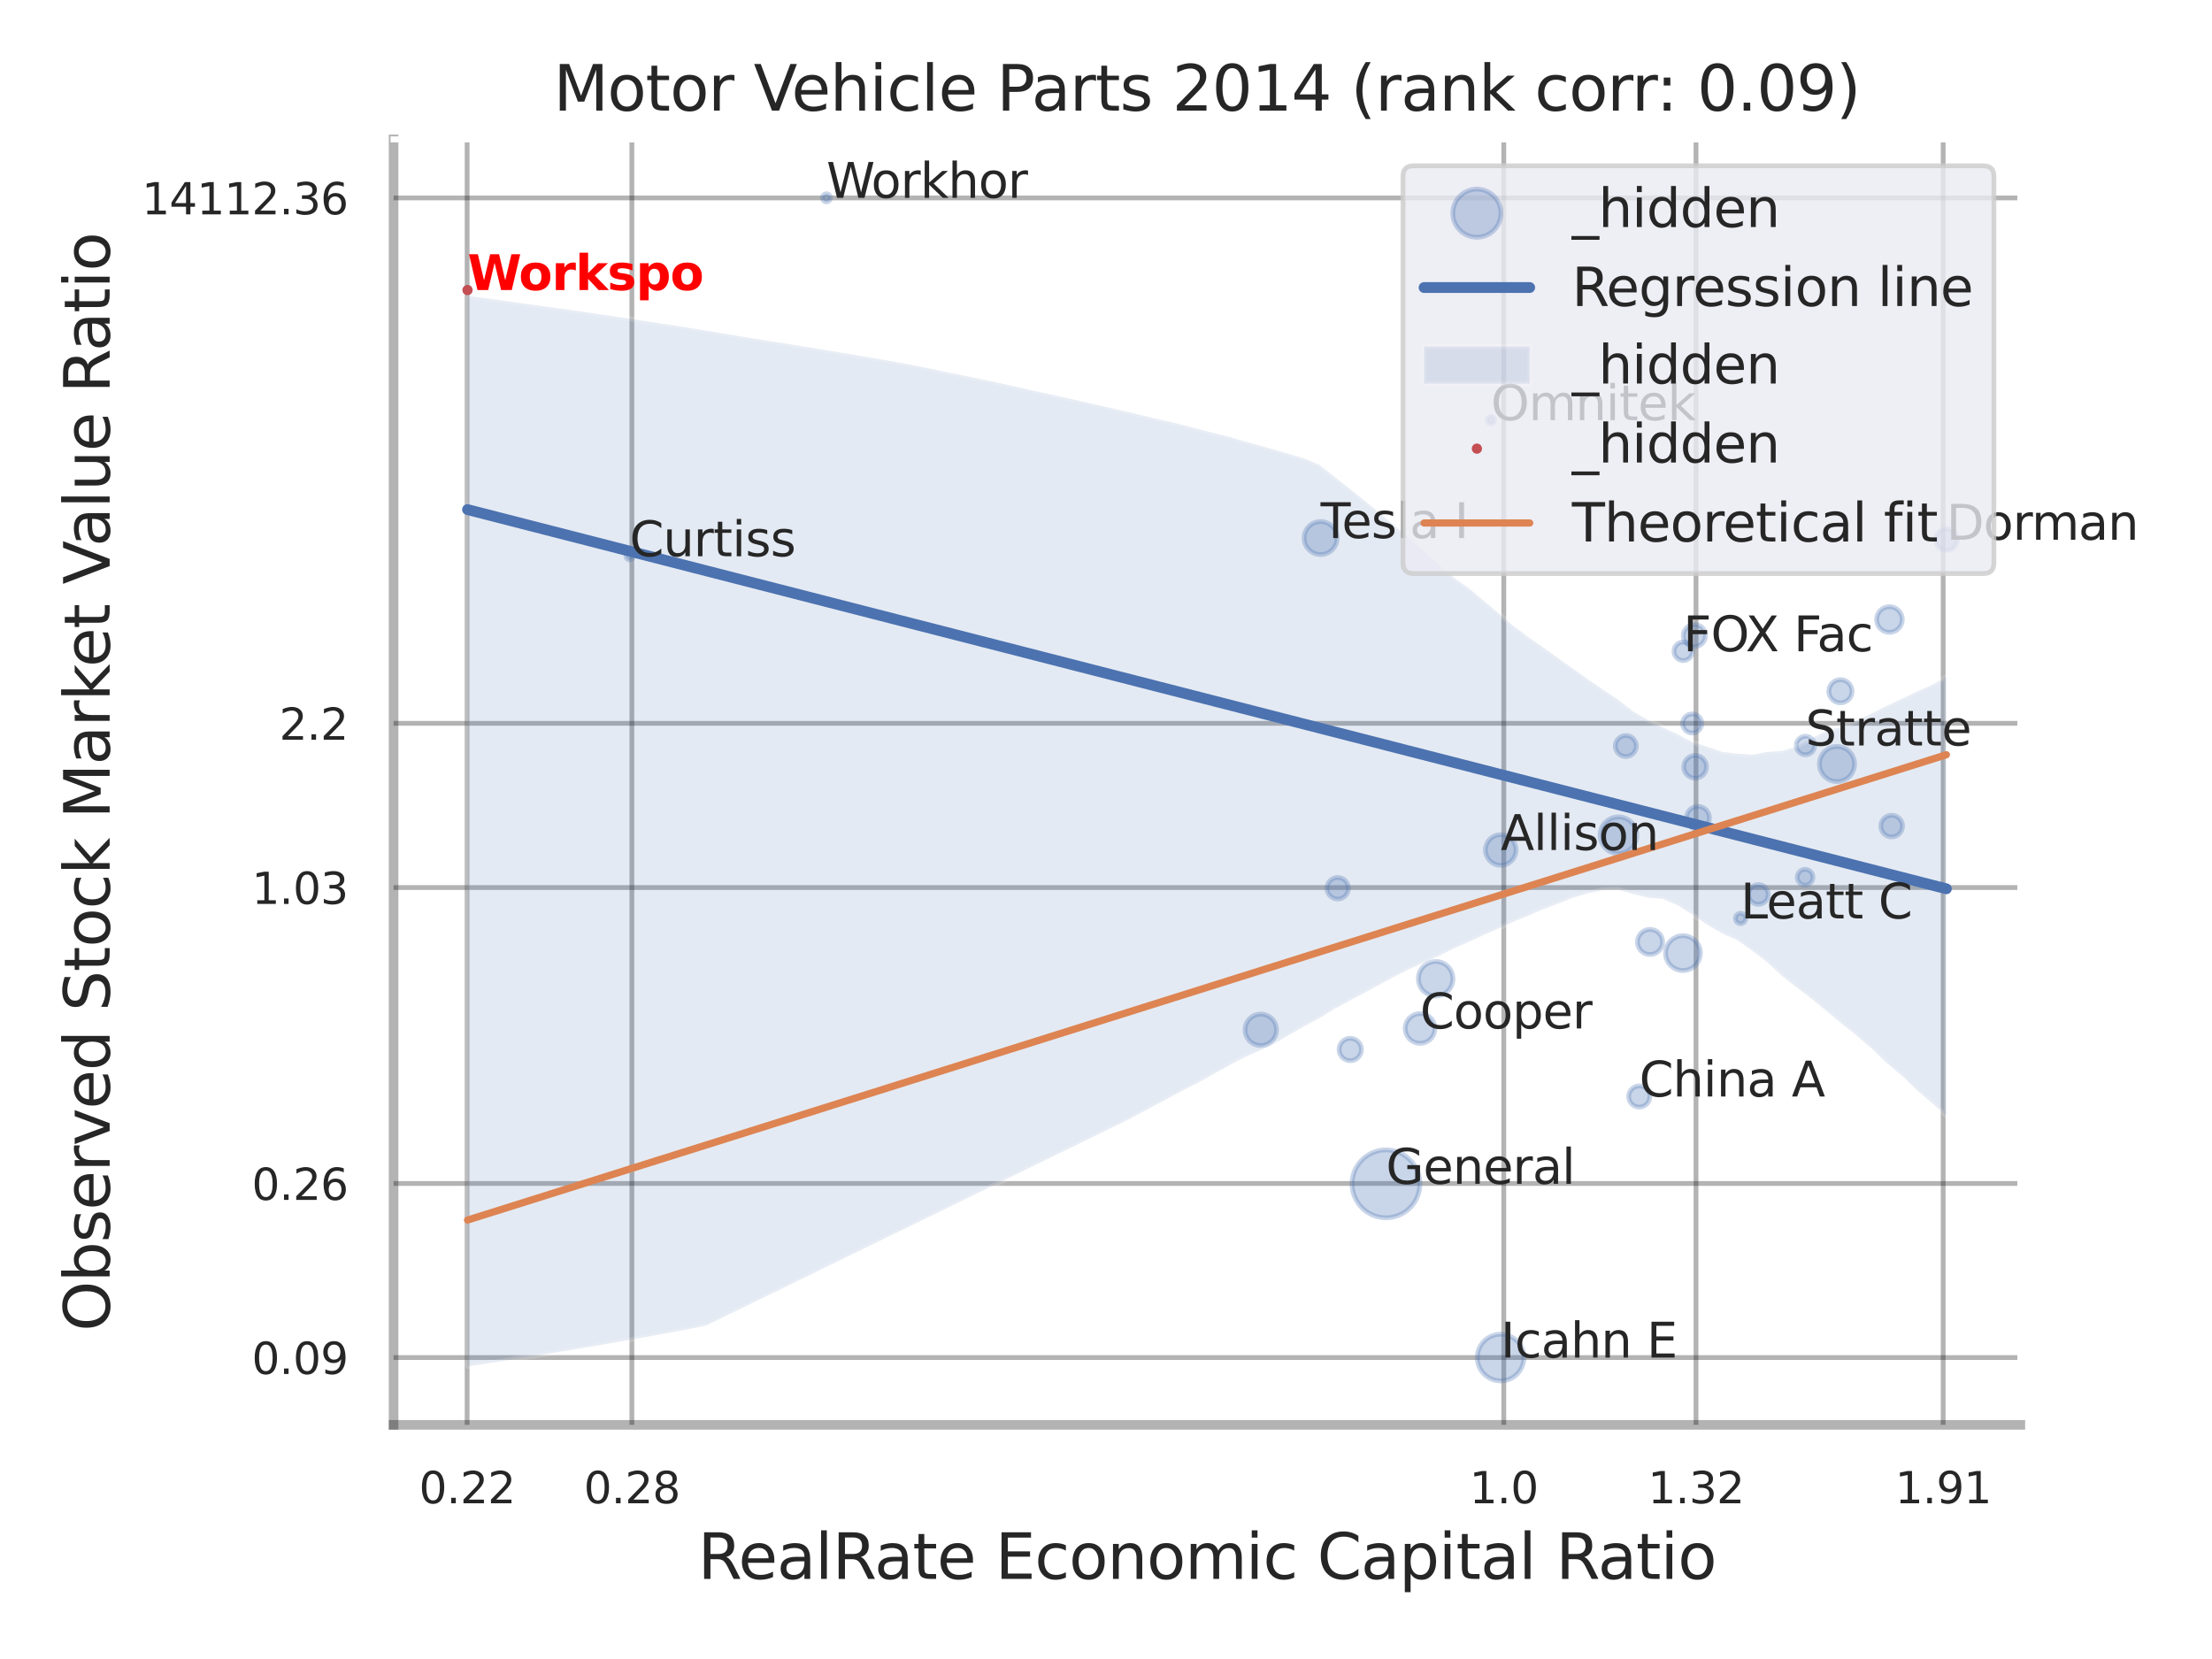 <?xml version="1.0" encoding="utf-8" standalone="no"?>
<!DOCTYPE svg PUBLIC "-//W3C//DTD SVG 1.1//EN"
  "http://www.w3.org/Graphics/SVG/1.1/DTD/svg11.dtd">
<svg xmlns:xlink="http://www.w3.org/1999/xlink" width="460.8pt" height="345.6pt" viewBox="0 0 460.8 345.6" xmlns="http://www.w3.org/2000/svg" version="1.1">
 <defs>
  <style type="text/css">*{stroke-linejoin: round; stroke-linecap: butt}</style>
 </defs>
 <g id="figure_1">
  <g id="patch_1">
   <path d="M 0 345.6 
L 460.8 345.6 
L 460.8 0 
L 0 0 
z
" style="fill: #ffffff"/>
  </g>
  <g id="axes_1">
   <g id="patch_2">
    <path d="M 81.99 296.82 
L 420.873 296.82 
L 420.873 29.04 
L 81.99 29.04 
z
" style="fill: #ffffff"/>
   </g>
   <g id="matplotlib.axis_1">
    <g id="xtick_1">
     <g id="line2d_1">
      <path d="M 97.308 296.82 
L 97.308 29.04 
" clip-path="url(#p12d2300bdd)" style="fill: none; stroke: #000000; stroke-opacity: 0.3; stroke-linecap: round"/>
     </g>
     <g id="text_1">
      <!-- 0.22 -->
      <g style="fill: #262626" transform="translate(87.288 313.159) scale(0.09 -0.09)">
       <defs>
        <path id="DejaVuSans-30" d="M 2034 4250 
Q 1547 4250 1301 3770 
Q 1056 3291 1056 2328 
Q 1056 1369 1301 889 
Q 1547 409 2034 409 
Q 2525 409 2770 889 
Q 3016 1369 3016 2328 
Q 3016 3291 2770 3770 
Q 2525 4250 2034 4250 
z
M 2034 4750 
Q 2819 4750 3233 4129 
Q 3647 3509 3647 2328 
Q 3647 1150 3233 529 
Q 2819 -91 2034 -91 
Q 1250 -91 836 529 
Q 422 1150 422 2328 
Q 422 3509 836 4129 
Q 1250 4750 2034 4750 
z
" transform="scale(0.016)"/>
        <path id="DejaVuSans-2e" d="M 684 794 
L 1344 794 
L 1344 0 
L 684 0 
L 684 794 
z
" transform="scale(0.016)"/>
        <path id="DejaVuSans-32" d="M 1228 531 
L 3431 531 
L 3431 0 
L 469 0 
L 469 531 
Q 828 903 1448 1529 
Q 2069 2156 2228 2338 
Q 2531 2678 2651 2914 
Q 2772 3150 2772 3378 
Q 2772 3750 2511 3984 
Q 2250 4219 1831 4219 
Q 1534 4219 1204 4116 
Q 875 4013 500 3803 
L 500 4441 
Q 881 4594 1212 4672 
Q 1544 4750 1819 4750 
Q 2544 4750 2975 4387 
Q 3406 4025 3406 3419 
Q 3406 3131 3298 2873 
Q 3191 2616 2906 2266 
Q 2828 2175 2409 1742 
Q 1991 1309 1228 531 
z
" transform="scale(0.016)"/>
       </defs>
       <use xlink:href="#DejaVuSans-30"/>
       <use xlink:href="#DejaVuSans-2e" transform="translate(63.623 0)"/>
       <use xlink:href="#DejaVuSans-32" transform="translate(95.41 0)"/>
       <use xlink:href="#DejaVuSans-32" transform="translate(159.033 0)"/>
      </g>
     </g>
    </g>
    <g id="xtick_2">
     <g id="line2d_2">
      <path d="M 131.632 296.82 
L 131.632 29.04 
" clip-path="url(#p12d2300bdd)" style="fill: none; stroke: #000000; stroke-opacity: 0.3; stroke-linecap: round"/>
     </g>
     <g id="text_2">
      <!-- 0.28 -->
      <g style="fill: #262626" transform="translate(121.613 313.159) scale(0.09 -0.09)">
       <defs>
        <path id="DejaVuSans-38" d="M 2034 2216 
Q 1584 2216 1326 1975 
Q 1069 1734 1069 1313 
Q 1069 891 1326 650 
Q 1584 409 2034 409 
Q 2484 409 2743 651 
Q 3003 894 3003 1313 
Q 3003 1734 2745 1975 
Q 2488 2216 2034 2216 
z
M 1403 2484 
Q 997 2584 770 2862 
Q 544 3141 544 3541 
Q 544 4100 942 4425 
Q 1341 4750 2034 4750 
Q 2731 4750 3128 4425 
Q 3525 4100 3525 3541 
Q 3525 3141 3298 2862 
Q 3072 2584 2669 2484 
Q 3125 2378 3379 2068 
Q 3634 1759 3634 1313 
Q 3634 634 3220 271 
Q 2806 -91 2034 -91 
Q 1263 -91 848 271 
Q 434 634 434 1313 
Q 434 1759 690 2068 
Q 947 2378 1403 2484 
z
M 1172 3481 
Q 1172 3119 1398 2916 
Q 1625 2713 2034 2713 
Q 2441 2713 2670 2916 
Q 2900 3119 2900 3481 
Q 2900 3844 2670 4047 
Q 2441 4250 2034 4250 
Q 1625 4250 1398 4047 
Q 1172 3844 1172 3481 
z
" transform="scale(0.016)"/>
       </defs>
       <use xlink:href="#DejaVuSans-30"/>
       <use xlink:href="#DejaVuSans-2e" transform="translate(63.623 0)"/>
       <use xlink:href="#DejaVuSans-32" transform="translate(95.41 0)"/>
       <use xlink:href="#DejaVuSans-38" transform="translate(159.033 0)"/>
      </g>
     </g>
    </g>
    <g id="xtick_3">
     <g id="line2d_3">
      <path d="M 313.266 296.82 
L 313.266 29.04 
" clip-path="url(#p12d2300bdd)" style="fill: none; stroke: #000000; stroke-opacity: 0.3; stroke-linecap: round"/>
     </g>
     <g id="text_3">
      <!-- 1.0 -->
      <g style="fill: #262626" transform="translate(306.11 313.159) scale(0.09 -0.09)">
       <defs>
        <path id="DejaVuSans-31" d="M 794 531 
L 1825 531 
L 1825 4091 
L 703 3866 
L 703 4441 
L 1819 4666 
L 2450 4666 
L 2450 531 
L 3481 531 
L 3481 0 
L 794 0 
L 794 531 
z
" transform="scale(0.016)"/>
       </defs>
       <use xlink:href="#DejaVuSans-31"/>
       <use xlink:href="#DejaVuSans-2e" transform="translate(63.623 0)"/>
       <use xlink:href="#DejaVuSans-30" transform="translate(95.41 0)"/>
      </g>
     </g>
    </g>
    <g id="xtick_4">
     <g id="line2d_4">
      <path d="M 353.311 296.82 
L 353.311 29.04 
" clip-path="url(#p12d2300bdd)" style="fill: none; stroke: #000000; stroke-opacity: 0.3; stroke-linecap: round"/>
     </g>
     <g id="text_4">
      <!-- 1.32 -->
      <g style="fill: #262626" transform="translate(343.292 313.159) scale(0.09 -0.09)">
       <defs>
        <path id="DejaVuSans-33" d="M 2597 2516 
Q 3050 2419 3304 2112 
Q 3559 1806 3559 1356 
Q 3559 666 3084 287 
Q 2609 -91 1734 -91 
Q 1441 -91 1130 -33 
Q 819 25 488 141 
L 488 750 
Q 750 597 1062 519 
Q 1375 441 1716 441 
Q 2309 441 2620 675 
Q 2931 909 2931 1356 
Q 2931 1769 2642 2001 
Q 2353 2234 1838 2234 
L 1294 2234 
L 1294 2753 
L 1863 2753 
Q 2328 2753 2575 2939 
Q 2822 3125 2822 3475 
Q 2822 3834 2567 4026 
Q 2313 4219 1838 4219 
Q 1578 4219 1281 4162 
Q 984 4106 628 3988 
L 628 4550 
Q 988 4650 1302 4700 
Q 1616 4750 1894 4750 
Q 2613 4750 3031 4423 
Q 3450 4097 3450 3541 
Q 3450 3153 3228 2886 
Q 3006 2619 2597 2516 
z
" transform="scale(0.016)"/>
       </defs>
       <use xlink:href="#DejaVuSans-31"/>
       <use xlink:href="#DejaVuSans-2e" transform="translate(63.623 0)"/>
       <use xlink:href="#DejaVuSans-33" transform="translate(95.41 0)"/>
       <use xlink:href="#DejaVuSans-32" transform="translate(159.033 0)"/>
      </g>
     </g>
    </g>
    <g id="xtick_5">
     <g id="line2d_5">
      <path d="M 404.798 296.82 
L 404.798 29.04 
" clip-path="url(#p12d2300bdd)" style="fill: none; stroke: #000000; stroke-opacity: 0.3; stroke-linecap: round"/>
     </g>
     <g id="text_5">
      <!-- 1.91 -->
      <g style="fill: #262626" transform="translate(394.779 313.159) scale(0.09 -0.09)">
       <defs>
        <path id="DejaVuSans-39" d="M 703 97 
L 703 672 
Q 941 559 1184 500 
Q 1428 441 1663 441 
Q 2288 441 2617 861 
Q 2947 1281 2994 2138 
Q 2813 1869 2534 1725 
Q 2256 1581 1919 1581 
Q 1219 1581 811 2004 
Q 403 2428 403 3163 
Q 403 3881 828 4315 
Q 1253 4750 1959 4750 
Q 2769 4750 3195 4129 
Q 3622 3509 3622 2328 
Q 3622 1225 3098 567 
Q 2575 -91 1691 -91 
Q 1453 -91 1209 -44 
Q 966 3 703 97 
z
M 1959 2075 
Q 2384 2075 2632 2365 
Q 2881 2656 2881 3163 
Q 2881 3666 2632 3958 
Q 2384 4250 1959 4250 
Q 1534 4250 1286 3958 
Q 1038 3666 1038 3163 
Q 1038 2656 1286 2365 
Q 1534 2075 1959 2075 
z
" transform="scale(0.016)"/>
       </defs>
       <use xlink:href="#DejaVuSans-31"/>
       <use xlink:href="#DejaVuSans-2e" transform="translate(63.623 0)"/>
       <use xlink:href="#DejaVuSans-39" transform="translate(95.41 0)"/>
       <use xlink:href="#DejaVuSans-31" transform="translate(159.033 0)"/>
      </g>
     </g>
    </g>
    <g id="xtick_6"/>
    <g id="xtick_7"/>
    <g id="text_6">
     <!-- RealRate Economic Capital Ratio -->
     <g style="fill: #262626" transform="translate(145.378 328.908) scale(0.13 -0.13)">
      <defs>
       <path id="DejaVuSans-52" d="M 2841 2188 
Q 3044 2119 3236 1894 
Q 3428 1669 3622 1275 
L 4263 0 
L 3584 0 
L 2988 1197 
Q 2756 1666 2539 1819 
Q 2322 1972 1947 1972 
L 1259 1972 
L 1259 0 
L 628 0 
L 628 4666 
L 2053 4666 
Q 2853 4666 3247 4331 
Q 3641 3997 3641 3322 
Q 3641 2881 3436 2590 
Q 3231 2300 2841 2188 
z
M 1259 4147 
L 1259 2491 
L 2053 2491 
Q 2509 2491 2742 2702 
Q 2975 2913 2975 3322 
Q 2975 3731 2742 3939 
Q 2509 4147 2053 4147 
L 1259 4147 
z
" transform="scale(0.016)"/>
       <path id="DejaVuSans-65" d="M 3597 1894 
L 3597 1613 
L 953 1613 
Q 991 1019 1311 708 
Q 1631 397 2203 397 
Q 2534 397 2845 478 
Q 3156 559 3463 722 
L 3463 178 
Q 3153 47 2828 -22 
Q 2503 -91 2169 -91 
Q 1331 -91 842 396 
Q 353 884 353 1716 
Q 353 2575 817 3079 
Q 1281 3584 2069 3584 
Q 2775 3584 3186 3129 
Q 3597 2675 3597 1894 
z
M 3022 2063 
Q 3016 2534 2758 2815 
Q 2500 3097 2075 3097 
Q 1594 3097 1305 2825 
Q 1016 2553 972 2059 
L 3022 2063 
z
" transform="scale(0.016)"/>
       <path id="DejaVuSans-61" d="M 2194 1759 
Q 1497 1759 1228 1600 
Q 959 1441 959 1056 
Q 959 750 1161 570 
Q 1363 391 1709 391 
Q 2188 391 2477 730 
Q 2766 1069 2766 1631 
L 2766 1759 
L 2194 1759 
z
M 3341 1997 
L 3341 0 
L 2766 0 
L 2766 531 
Q 2569 213 2275 61 
Q 1981 -91 1556 -91 
Q 1019 -91 701 211 
Q 384 513 384 1019 
Q 384 1609 779 1909 
Q 1175 2209 1959 2209 
L 2766 2209 
L 2766 2266 
Q 2766 2663 2505 2880 
Q 2244 3097 1772 3097 
Q 1472 3097 1187 3025 
Q 903 2953 641 2809 
L 641 3341 
Q 956 3463 1253 3523 
Q 1550 3584 1831 3584 
Q 2591 3584 2966 3190 
Q 3341 2797 3341 1997 
z
" transform="scale(0.016)"/>
       <path id="DejaVuSans-6c" d="M 603 4863 
L 1178 4863 
L 1178 0 
L 603 0 
L 603 4863 
z
" transform="scale(0.016)"/>
       <path id="DejaVuSans-74" d="M 1172 4494 
L 1172 3500 
L 2356 3500 
L 2356 3053 
L 1172 3053 
L 1172 1153 
Q 1172 725 1289 603 
Q 1406 481 1766 481 
L 2356 481 
L 2356 0 
L 1766 0 
Q 1100 0 847 248 
Q 594 497 594 1153 
L 594 3053 
L 172 3053 
L 172 3500 
L 594 3500 
L 594 4494 
L 1172 4494 
z
" transform="scale(0.016)"/>
       <path id="DejaVuSans-20" transform="scale(0.016)"/>
       <path id="DejaVuSans-45" d="M 628 4666 
L 3578 4666 
L 3578 4134 
L 1259 4134 
L 1259 2753 
L 3481 2753 
L 3481 2222 
L 1259 2222 
L 1259 531 
L 3634 531 
L 3634 0 
L 628 0 
L 628 4666 
z
" transform="scale(0.016)"/>
       <path id="DejaVuSans-63" d="M 3122 3366 
L 3122 2828 
Q 2878 2963 2633 3030 
Q 2388 3097 2138 3097 
Q 1578 3097 1268 2742 
Q 959 2388 959 1747 
Q 959 1106 1268 751 
Q 1578 397 2138 397 
Q 2388 397 2633 464 
Q 2878 531 3122 666 
L 3122 134 
Q 2881 22 2623 -34 
Q 2366 -91 2075 -91 
Q 1284 -91 818 406 
Q 353 903 353 1747 
Q 353 2603 823 3093 
Q 1294 3584 2113 3584 
Q 2378 3584 2631 3529 
Q 2884 3475 3122 3366 
z
" transform="scale(0.016)"/>
       <path id="DejaVuSans-6f" d="M 1959 3097 
Q 1497 3097 1228 2736 
Q 959 2375 959 1747 
Q 959 1119 1226 758 
Q 1494 397 1959 397 
Q 2419 397 2687 759 
Q 2956 1122 2956 1747 
Q 2956 2369 2687 2733 
Q 2419 3097 1959 3097 
z
M 1959 3584 
Q 2709 3584 3137 3096 
Q 3566 2609 3566 1747 
Q 3566 888 3137 398 
Q 2709 -91 1959 -91 
Q 1206 -91 779 398 
Q 353 888 353 1747 
Q 353 2609 779 3096 
Q 1206 3584 1959 3584 
z
" transform="scale(0.016)"/>
       <path id="DejaVuSans-6e" d="M 3513 2113 
L 3513 0 
L 2938 0 
L 2938 2094 
Q 2938 2591 2744 2837 
Q 2550 3084 2163 3084 
Q 1697 3084 1428 2787 
Q 1159 2491 1159 1978 
L 1159 0 
L 581 0 
L 581 3500 
L 1159 3500 
L 1159 2956 
Q 1366 3272 1645 3428 
Q 1925 3584 2291 3584 
Q 2894 3584 3203 3211 
Q 3513 2838 3513 2113 
z
" transform="scale(0.016)"/>
       <path id="DejaVuSans-6d" d="M 3328 2828 
Q 3544 3216 3844 3400 
Q 4144 3584 4550 3584 
Q 5097 3584 5394 3201 
Q 5691 2819 5691 2113 
L 5691 0 
L 5113 0 
L 5113 2094 
Q 5113 2597 4934 2840 
Q 4756 3084 4391 3084 
Q 3944 3084 3684 2787 
Q 3425 2491 3425 1978 
L 3425 0 
L 2847 0 
L 2847 2094 
Q 2847 2600 2669 2842 
Q 2491 3084 2119 3084 
Q 1678 3084 1418 2786 
Q 1159 2488 1159 1978 
L 1159 0 
L 581 0 
L 581 3500 
L 1159 3500 
L 1159 2956 
Q 1356 3278 1631 3431 
Q 1906 3584 2284 3584 
Q 2666 3584 2933 3390 
Q 3200 3197 3328 2828 
z
" transform="scale(0.016)"/>
       <path id="DejaVuSans-69" d="M 603 3500 
L 1178 3500 
L 1178 0 
L 603 0 
L 603 3500 
z
M 603 4863 
L 1178 4863 
L 1178 4134 
L 603 4134 
L 603 4863 
z
" transform="scale(0.016)"/>
       <path id="DejaVuSans-43" d="M 4122 4306 
L 4122 3641 
Q 3803 3938 3442 4084 
Q 3081 4231 2675 4231 
Q 1875 4231 1450 3742 
Q 1025 3253 1025 2328 
Q 1025 1406 1450 917 
Q 1875 428 2675 428 
Q 3081 428 3442 575 
Q 3803 722 4122 1019 
L 4122 359 
Q 3791 134 3420 21 
Q 3050 -91 2638 -91 
Q 1578 -91 968 557 
Q 359 1206 359 2328 
Q 359 3453 968 4101 
Q 1578 4750 2638 4750 
Q 3056 4750 3426 4639 
Q 3797 4528 4122 4306 
z
" transform="scale(0.016)"/>
       <path id="DejaVuSans-70" d="M 1159 525 
L 1159 -1331 
L 581 -1331 
L 581 3500 
L 1159 3500 
L 1159 2969 
Q 1341 3281 1617 3432 
Q 1894 3584 2278 3584 
Q 2916 3584 3314 3078 
Q 3713 2572 3713 1747 
Q 3713 922 3314 415 
Q 2916 -91 2278 -91 
Q 1894 -91 1617 61 
Q 1341 213 1159 525 
z
M 3116 1747 
Q 3116 2381 2855 2742 
Q 2594 3103 2138 3103 
Q 1681 3103 1420 2742 
Q 1159 2381 1159 1747 
Q 1159 1113 1420 752 
Q 1681 391 2138 391 
Q 2594 391 2855 752 
Q 3116 1113 3116 1747 
z
" transform="scale(0.016)"/>
      </defs>
      <use xlink:href="#DejaVuSans-52"/>
      <use xlink:href="#DejaVuSans-65" transform="translate(64.982 0)"/>
      <use xlink:href="#DejaVuSans-61" transform="translate(126.506 0)"/>
      <use xlink:href="#DejaVuSans-6c" transform="translate(187.785 0)"/>
      <use xlink:href="#DejaVuSans-52" transform="translate(215.568 0)"/>
      <use xlink:href="#DejaVuSans-61" transform="translate(282.801 0)"/>
      <use xlink:href="#DejaVuSans-74" transform="translate(344.08 0)"/>
      <use xlink:href="#DejaVuSans-65" transform="translate(383.289 0)"/>
      <use xlink:href="#DejaVuSans-20" transform="translate(444.812 0)"/>
      <use xlink:href="#DejaVuSans-45" transform="translate(476.6 0)"/>
      <use xlink:href="#DejaVuSans-63" transform="translate(539.783 0)"/>
      <use xlink:href="#DejaVuSans-6f" transform="translate(594.764 0)"/>
      <use xlink:href="#DejaVuSans-6e" transform="translate(655.945 0)"/>
      <use xlink:href="#DejaVuSans-6f" transform="translate(719.324 0)"/>
      <use xlink:href="#DejaVuSans-6d" transform="translate(780.506 0)"/>
      <use xlink:href="#DejaVuSans-69" transform="translate(877.918 0)"/>
      <use xlink:href="#DejaVuSans-63" transform="translate(905.701 0)"/>
      <use xlink:href="#DejaVuSans-20" transform="translate(960.682 0)"/>
      <use xlink:href="#DejaVuSans-43" transform="translate(992.469 0)"/>
      <use xlink:href="#DejaVuSans-61" transform="translate(1062.293 0)"/>
      <use xlink:href="#DejaVuSans-70" transform="translate(1123.572 0)"/>
      <use xlink:href="#DejaVuSans-69" transform="translate(1187.049 0)"/>
      <use xlink:href="#DejaVuSans-74" transform="translate(1214.832 0)"/>
      <use xlink:href="#DejaVuSans-61" transform="translate(1254.041 0)"/>
      <use xlink:href="#DejaVuSans-6c" transform="translate(1315.32 0)"/>
      <use xlink:href="#DejaVuSans-20" transform="translate(1343.104 0)"/>
      <use xlink:href="#DejaVuSans-52" transform="translate(1374.891 0)"/>
      <use xlink:href="#DejaVuSans-61" transform="translate(1442.123 0)"/>
      <use xlink:href="#DejaVuSans-74" transform="translate(1503.402 0)"/>
      <use xlink:href="#DejaVuSans-69" transform="translate(1542.611 0)"/>
      <use xlink:href="#DejaVuSans-6f" transform="translate(1570.395 0)"/>
     </g>
    </g>
   </g>
   <g id="matplotlib.axis_2">
    <g id="ytick_1">
     <g id="line2d_6">
      <path d="M 81.99 282.805 
L 420.873 282.805 
" clip-path="url(#p12d2300bdd)" style="fill: none; stroke: #000000; stroke-opacity: 0.3; stroke-linecap: round"/>
     </g>
     <g id="text_7">
      <!-- 0.09 -->
      <g style="fill: #262626" transform="translate(52.451 286.225) scale(0.09 -0.09)">
       <use xlink:href="#DejaVuSans-30"/>
       <use xlink:href="#DejaVuSans-2e" transform="translate(63.623 0)"/>
       <use xlink:href="#DejaVuSans-30" transform="translate(95.41 0)"/>
       <use xlink:href="#DejaVuSans-39" transform="translate(159.033 0)"/>
      </g>
     </g>
    </g>
    <g id="ytick_2">
     <g id="line2d_7">
      <path d="M 81.99 246.542 
L 420.873 246.542 
" clip-path="url(#p12d2300bdd)" style="fill: none; stroke: #000000; stroke-opacity: 0.3; stroke-linecap: round"/>
     </g>
     <g id="text_8">
      <!-- 0.26 -->
      <g style="fill: #262626" transform="translate(52.451 249.962) scale(0.09 -0.09)">
       <defs>
        <path id="DejaVuSans-36" d="M 2113 2584 
Q 1688 2584 1439 2293 
Q 1191 2003 1191 1497 
Q 1191 994 1439 701 
Q 1688 409 2113 409 
Q 2538 409 2786 701 
Q 3034 994 3034 1497 
Q 3034 2003 2786 2293 
Q 2538 2584 2113 2584 
z
M 3366 4563 
L 3366 3988 
Q 3128 4100 2886 4159 
Q 2644 4219 2406 4219 
Q 1781 4219 1451 3797 
Q 1122 3375 1075 2522 
Q 1259 2794 1537 2939 
Q 1816 3084 2150 3084 
Q 2853 3084 3261 2657 
Q 3669 2231 3669 1497 
Q 3669 778 3244 343 
Q 2819 -91 2113 -91 
Q 1303 -91 875 529 
Q 447 1150 447 2328 
Q 447 3434 972 4092 
Q 1497 4750 2381 4750 
Q 2619 4750 2861 4703 
Q 3103 4656 3366 4563 
z
" transform="scale(0.016)"/>
       </defs>
       <use xlink:href="#DejaVuSans-30"/>
       <use xlink:href="#DejaVuSans-2e" transform="translate(63.623 0)"/>
       <use xlink:href="#DejaVuSans-32" transform="translate(95.41 0)"/>
       <use xlink:href="#DejaVuSans-36" transform="translate(159.033 0)"/>
      </g>
     </g>
    </g>
    <g id="ytick_3">
     <g id="line2d_8">
      <path d="M 81.99 184.888 
L 420.873 184.888 
" clip-path="url(#p12d2300bdd)" style="fill: none; stroke: #000000; stroke-opacity: 0.3; stroke-linecap: round"/>
     </g>
     <g id="text_9">
      <!-- 1.03 -->
      <g style="fill: #262626" transform="translate(52.451 188.307) scale(0.09 -0.09)">
       <use xlink:href="#DejaVuSans-31"/>
       <use xlink:href="#DejaVuSans-2e" transform="translate(63.623 0)"/>
       <use xlink:href="#DejaVuSans-30" transform="translate(95.41 0)"/>
       <use xlink:href="#DejaVuSans-33" transform="translate(159.033 0)"/>
      </g>
     </g>
    </g>
    <g id="ytick_4">
     <g id="line2d_9">
      <path d="M 81.99 150.685 
L 420.873 150.685 
" clip-path="url(#p12d2300bdd)" style="fill: none; stroke: #000000; stroke-opacity: 0.3; stroke-linecap: round"/>
     </g>
     <g id="text_10">
      <!-- 2.2 -->
      <g style="fill: #262626" transform="translate(58.177 154.104) scale(0.09 -0.09)">
       <use xlink:href="#DejaVuSans-32"/>
       <use xlink:href="#DejaVuSans-2e" transform="translate(63.623 0)"/>
       <use xlink:href="#DejaVuSans-32" transform="translate(95.41 0)"/>
      </g>
     </g>
    </g>
    <g id="ytick_5">
     <g id="line2d_10">
      <path d="M 81.99 41.23 
L 420.873 41.23 
" clip-path="url(#p12d2300bdd)" style="fill: none; stroke: #000000; stroke-opacity: 0.3; stroke-linecap: round"/>
     </g>
     <g id="text_11">
      <!-- 14112.36 -->
      <g style="fill: #262626" transform="translate(29.546 44.649) scale(0.09 -0.09)">
       <defs>
        <path id="DejaVuSans-34" d="M 2419 4116 
L 825 1625 
L 2419 1625 
L 2419 4116 
z
M 2253 4666 
L 3047 4666 
L 3047 1625 
L 3713 1625 
L 3713 1100 
L 3047 1100 
L 3047 0 
L 2419 0 
L 2419 1100 
L 313 1100 
L 313 1709 
L 2253 4666 
z
" transform="scale(0.016)"/>
       </defs>
       <use xlink:href="#DejaVuSans-31"/>
       <use xlink:href="#DejaVuSans-34" transform="translate(63.623 0)"/>
       <use xlink:href="#DejaVuSans-31" transform="translate(127.246 0)"/>
       <use xlink:href="#DejaVuSans-31" transform="translate(190.869 0)"/>
       <use xlink:href="#DejaVuSans-32" transform="translate(254.492 0)"/>
       <use xlink:href="#DejaVuSans-2e" transform="translate(318.115 0)"/>
       <use xlink:href="#DejaVuSans-33" transform="translate(349.902 0)"/>
       <use xlink:href="#DejaVuSans-36" transform="translate(413.525 0)"/>
      </g>
     </g>
    </g>
    <g id="ytick_6"/>
    <g id="ytick_7"/>
    <g id="ytick_8"/>
    <g id="ytick_9"/>
    <g id="text_12">
     <!-- Observed Stock Market Value Ratio -->
     <g style="fill: #262626" transform="translate(22.842 277.332) rotate(-90) scale(0.13 -0.13)">
      <defs>
       <path id="DejaVuSans-4f" d="M 2522 4238 
Q 1834 4238 1429 3725 
Q 1025 3213 1025 2328 
Q 1025 1447 1429 934 
Q 1834 422 2522 422 
Q 3209 422 3611 934 
Q 4013 1447 4013 2328 
Q 4013 3213 3611 3725 
Q 3209 4238 2522 4238 
z
M 2522 4750 
Q 3503 4750 4090 4092 
Q 4678 3434 4678 2328 
Q 4678 1225 4090 567 
Q 3503 -91 2522 -91 
Q 1538 -91 948 565 
Q 359 1222 359 2328 
Q 359 3434 948 4092 
Q 1538 4750 2522 4750 
z
" transform="scale(0.016)"/>
       <path id="DejaVuSans-62" d="M 3116 1747 
Q 3116 2381 2855 2742 
Q 2594 3103 2138 3103 
Q 1681 3103 1420 2742 
Q 1159 2381 1159 1747 
Q 1159 1113 1420 752 
Q 1681 391 2138 391 
Q 2594 391 2855 752 
Q 3116 1113 3116 1747 
z
M 1159 2969 
Q 1341 3281 1617 3432 
Q 1894 3584 2278 3584 
Q 2916 3584 3314 3078 
Q 3713 2572 3713 1747 
Q 3713 922 3314 415 
Q 2916 -91 2278 -91 
Q 1894 -91 1617 61 
Q 1341 213 1159 525 
L 1159 0 
L 581 0 
L 581 4863 
L 1159 4863 
L 1159 2969 
z
" transform="scale(0.016)"/>
       <path id="DejaVuSans-73" d="M 2834 3397 
L 2834 2853 
Q 2591 2978 2328 3040 
Q 2066 3103 1784 3103 
Q 1356 3103 1142 2972 
Q 928 2841 928 2578 
Q 928 2378 1081 2264 
Q 1234 2150 1697 2047 
L 1894 2003 
Q 2506 1872 2764 1633 
Q 3022 1394 3022 966 
Q 3022 478 2636 193 
Q 2250 -91 1575 -91 
Q 1294 -91 989 -36 
Q 684 19 347 128 
L 347 722 
Q 666 556 975 473 
Q 1284 391 1588 391 
Q 1994 391 2212 530 
Q 2431 669 2431 922 
Q 2431 1156 2273 1281 
Q 2116 1406 1581 1522 
L 1381 1569 
Q 847 1681 609 1914 
Q 372 2147 372 2553 
Q 372 3047 722 3315 
Q 1072 3584 1716 3584 
Q 2034 3584 2315 3537 
Q 2597 3491 2834 3397 
z
" transform="scale(0.016)"/>
       <path id="DejaVuSans-72" d="M 2631 2963 
Q 2534 3019 2420 3045 
Q 2306 3072 2169 3072 
Q 1681 3072 1420 2755 
Q 1159 2438 1159 1844 
L 1159 0 
L 581 0 
L 581 3500 
L 1159 3500 
L 1159 2956 
Q 1341 3275 1631 3429 
Q 1922 3584 2338 3584 
Q 2397 3584 2469 3576 
Q 2541 3569 2628 3553 
L 2631 2963 
z
" transform="scale(0.016)"/>
       <path id="DejaVuSans-76" d="M 191 3500 
L 800 3500 
L 1894 563 
L 2988 3500 
L 3597 3500 
L 2284 0 
L 1503 0 
L 191 3500 
z
" transform="scale(0.016)"/>
       <path id="DejaVuSans-64" d="M 2906 2969 
L 2906 4863 
L 3481 4863 
L 3481 0 
L 2906 0 
L 2906 525 
Q 2725 213 2448 61 
Q 2172 -91 1784 -91 
Q 1150 -91 751 415 
Q 353 922 353 1747 
Q 353 2572 751 3078 
Q 1150 3584 1784 3584 
Q 2172 3584 2448 3432 
Q 2725 3281 2906 2969 
z
M 947 1747 
Q 947 1113 1208 752 
Q 1469 391 1925 391 
Q 2381 391 2643 752 
Q 2906 1113 2906 1747 
Q 2906 2381 2643 2742 
Q 2381 3103 1925 3103 
Q 1469 3103 1208 2742 
Q 947 2381 947 1747 
z
" transform="scale(0.016)"/>
       <path id="DejaVuSans-53" d="M 3425 4513 
L 3425 3897 
Q 3066 4069 2747 4153 
Q 2428 4238 2131 4238 
Q 1616 4238 1336 4038 
Q 1056 3838 1056 3469 
Q 1056 3159 1242 3001 
Q 1428 2844 1947 2747 
L 2328 2669 
Q 3034 2534 3370 2195 
Q 3706 1856 3706 1288 
Q 3706 609 3251 259 
Q 2797 -91 1919 -91 
Q 1588 -91 1214 -16 
Q 841 59 441 206 
L 441 856 
Q 825 641 1194 531 
Q 1563 422 1919 422 
Q 2459 422 2753 634 
Q 3047 847 3047 1241 
Q 3047 1584 2836 1778 
Q 2625 1972 2144 2069 
L 1759 2144 
Q 1053 2284 737 2584 
Q 422 2884 422 3419 
Q 422 4038 858 4394 
Q 1294 4750 2059 4750 
Q 2388 4750 2728 4690 
Q 3069 4631 3425 4513 
z
" transform="scale(0.016)"/>
       <path id="DejaVuSans-6b" d="M 581 4863 
L 1159 4863 
L 1159 1991 
L 2875 3500 
L 3609 3500 
L 1753 1863 
L 3688 0 
L 2938 0 
L 1159 1709 
L 1159 0 
L 581 0 
L 581 4863 
z
" transform="scale(0.016)"/>
       <path id="DejaVuSans-4d" d="M 628 4666 
L 1569 4666 
L 2759 1491 
L 3956 4666 
L 4897 4666 
L 4897 0 
L 4281 0 
L 4281 4097 
L 3078 897 
L 2444 897 
L 1241 4097 
L 1241 0 
L 628 0 
L 628 4666 
z
" transform="scale(0.016)"/>
       <path id="DejaVuSans-56" d="M 1831 0 
L 50 4666 
L 709 4666 
L 2188 738 
L 3669 4666 
L 4325 4666 
L 2547 0 
L 1831 0 
z
" transform="scale(0.016)"/>
       <path id="DejaVuSans-75" d="M 544 1381 
L 544 3500 
L 1119 3500 
L 1119 1403 
Q 1119 906 1312 657 
Q 1506 409 1894 409 
Q 2359 409 2629 706 
Q 2900 1003 2900 1516 
L 2900 3500 
L 3475 3500 
L 3475 0 
L 2900 0 
L 2900 538 
Q 2691 219 2414 64 
Q 2138 -91 1772 -91 
Q 1169 -91 856 284 
Q 544 659 544 1381 
z
M 1991 3584 
L 1991 3584 
z
" transform="scale(0.016)"/>
      </defs>
      <use xlink:href="#DejaVuSans-4f"/>
      <use xlink:href="#DejaVuSans-62" transform="translate(78.711 0)"/>
      <use xlink:href="#DejaVuSans-73" transform="translate(142.188 0)"/>
      <use xlink:href="#DejaVuSans-65" transform="translate(194.287 0)"/>
      <use xlink:href="#DejaVuSans-72" transform="translate(255.811 0)"/>
      <use xlink:href="#DejaVuSans-76" transform="translate(296.924 0)"/>
      <use xlink:href="#DejaVuSans-65" transform="translate(356.104 0)"/>
      <use xlink:href="#DejaVuSans-64" transform="translate(417.627 0)"/>
      <use xlink:href="#DejaVuSans-20" transform="translate(481.104 0)"/>
      <use xlink:href="#DejaVuSans-53" transform="translate(512.891 0)"/>
      <use xlink:href="#DejaVuSans-74" transform="translate(576.367 0)"/>
      <use xlink:href="#DejaVuSans-6f" transform="translate(615.576 0)"/>
      <use xlink:href="#DejaVuSans-63" transform="translate(676.758 0)"/>
      <use xlink:href="#DejaVuSans-6b" transform="translate(731.738 0)"/>
      <use xlink:href="#DejaVuSans-20" transform="translate(789.648 0)"/>
      <use xlink:href="#DejaVuSans-4d" transform="translate(821.436 0)"/>
      <use xlink:href="#DejaVuSans-61" transform="translate(907.715 0)"/>
      <use xlink:href="#DejaVuSans-72" transform="translate(968.994 0)"/>
      <use xlink:href="#DejaVuSans-6b" transform="translate(1010.107 0)"/>
      <use xlink:href="#DejaVuSans-65" transform="translate(1064.393 0)"/>
      <use xlink:href="#DejaVuSans-74" transform="translate(1125.916 0)"/>
      <use xlink:href="#DejaVuSans-20" transform="translate(1165.125 0)"/>
      <use xlink:href="#DejaVuSans-56" transform="translate(1196.912 0)"/>
      <use xlink:href="#DejaVuSans-61" transform="translate(1257.57 0)"/>
      <use xlink:href="#DejaVuSans-6c" transform="translate(1318.85 0)"/>
      <use xlink:href="#DejaVuSans-75" transform="translate(1346.633 0)"/>
      <use xlink:href="#DejaVuSans-65" transform="translate(1410.012 0)"/>
      <use xlink:href="#DejaVuSans-20" transform="translate(1471.535 0)"/>
      <use xlink:href="#DejaVuSans-52" transform="translate(1503.322 0)"/>
      <use xlink:href="#DejaVuSans-61" transform="translate(1570.555 0)"/>
      <use xlink:href="#DejaVuSans-74" transform="translate(1631.834 0)"/>
      <use xlink:href="#DejaVuSans-69" transform="translate(1671.043 0)"/>
      <use xlink:href="#DejaVuSans-6f" transform="translate(1698.826 0)"/>
     </g>
    </g>
   </g>
   <g id="PathCollection_1">
    <path d="M 299.077 207.49 
C 300.032 207.49 300.947 207.11 301.622 206.435 
C 302.297 205.76 302.677 204.845 302.677 203.89 
C 302.677 202.936 302.297 202.02 301.622 201.345 
C 300.947 200.67 300.032 200.291 299.077 200.291 
C 298.123 200.291 297.207 200.67 296.532 201.345 
C 295.857 202.02 295.478 202.936 295.478 203.89 
C 295.478 204.845 295.857 205.76 296.532 206.435 
C 297.207 207.11 298.123 207.49 299.077 207.49 
z
" clip-path="url(#p12d2300bdd)" style="fill: #4c72b0; fill-opacity: 0.3; stroke: #4c72b0; stroke-opacity: 0.3"/>
    <path d="M 343.729 198.848 
C 344.424 198.848 345.091 198.572 345.583 198.08 
C 346.075 197.589 346.351 196.922 346.351 196.227 
C 346.351 195.531 346.075 194.865 345.583 194.373 
C 345.091 193.881 344.424 193.605 343.729 193.605 
C 343.034 193.605 342.367 193.881 341.875 194.373 
C 341.384 194.865 341.108 195.531 341.108 196.227 
C 341.108 196.922 341.384 197.589 341.875 198.08 
C 342.367 198.572 343.034 198.848 343.729 198.848 
z
" clip-path="url(#p12d2300bdd)" style="fill: #4c72b0; fill-opacity: 0.3; stroke: #4c72b0; stroke-opacity: 0.3"/>
    <path d="M 338.688 157.607 
C 339.27 157.607 339.829 157.376 340.241 156.964 
C 340.653 156.552 340.884 155.993 340.884 155.411 
C 340.884 154.828 340.653 154.27 340.241 153.858 
C 339.829 153.446 339.27 153.215 338.688 153.215 
C 338.105 153.215 337.547 153.446 337.135 153.858 
C 336.723 154.27 336.492 154.828 336.492 155.411 
C 336.492 155.993 336.723 156.552 337.135 156.964 
C 337.547 157.376 338.105 157.607 338.688 157.607 
z
" clip-path="url(#p12d2300bdd)" style="fill: #4c72b0; fill-opacity: 0.3; stroke: #4c72b0; stroke-opacity: 0.3"/>
    <path d="M 353.715 172.779 
C 354.352 172.779 354.963 172.526 355.414 172.076 
C 355.864 171.625 356.117 171.014 356.117 170.377 
C 356.117 169.74 355.864 169.128 355.414 168.678 
C 354.963 168.227 354.352 167.974 353.715 167.974 
C 353.078 167.974 352.466 168.227 352.016 168.678 
C 351.565 169.128 351.312 169.74 351.312 170.377 
C 351.312 171.014 351.565 171.625 352.016 172.076 
C 352.466 172.526 353.078 172.779 353.715 172.779 
z
" clip-path="url(#p12d2300bdd)" style="fill: #4c72b0; fill-opacity: 0.3; stroke: #4c72b0; stroke-opacity: 0.3"/>
    <path d="M 394.068 174.353 
C 394.668 174.353 395.244 174.115 395.669 173.69 
C 396.093 173.266 396.332 172.69 396.332 172.089 
C 396.332 171.489 396.093 170.913 395.669 170.488 
C 395.244 170.063 394.668 169.825 394.068 169.825 
C 393.467 169.825 392.891 170.063 392.466 170.488 
C 392.042 170.913 391.803 171.489 391.803 172.089 
C 391.803 172.69 392.042 173.266 392.466 173.69 
C 392.891 174.115 393.467 174.353 394.068 174.353 
z
" clip-path="url(#p12d2300bdd)" style="fill: #4c72b0; fill-opacity: 0.3; stroke: #4c72b0; stroke-opacity: 0.3"/>
    <path d="M 353.123 162.117 
C 353.754 162.117 354.359 161.866 354.805 161.42 
C 355.251 160.974 355.501 160.369 355.501 159.738 
C 355.501 159.107 355.251 158.502 354.805 158.056 
C 354.359 157.61 353.754 157.359 353.123 157.359 
C 352.492 157.359 351.887 157.61 351.441 158.056 
C 350.995 158.502 350.744 159.107 350.744 159.738 
C 350.744 160.369 350.995 160.974 351.441 161.42 
C 351.887 161.866 352.492 162.117 353.123 162.117 
z
" clip-path="url(#p12d2300bdd)" style="fill: #4c72b0; fill-opacity: 0.3; stroke: #4c72b0; stroke-opacity: 0.3"/>
    <path d="M 393.606 131.732 
C 394.315 131.732 394.996 131.45 395.498 130.948 
C 396 130.446 396.282 129.766 396.282 129.056 
C 396.282 128.346 396 127.665 395.498 127.163 
C 394.996 126.662 394.315 126.38 393.606 126.38 
C 392.896 126.38 392.215 126.662 391.713 127.163 
C 391.211 127.665 390.929 128.346 390.929 129.056 
C 390.929 129.766 391.211 130.446 391.713 130.948 
C 392.215 131.45 392.896 131.732 393.606 131.732 
z
" clip-path="url(#p12d2300bdd)" style="fill: #4c72b0; fill-opacity: 0.3; stroke: #4c72b0; stroke-opacity: 0.3"/>
    <path d="M 376.037 184.373 
C 376.471 184.373 376.887 184.2 377.194 183.894 
C 377.501 183.587 377.674 183.17 377.674 182.736 
C 377.674 182.302 377.501 181.886 377.194 181.579 
C 376.887 181.272 376.471 181.1 376.037 181.1 
C 375.603 181.1 375.187 181.272 374.88 181.579 
C 374.573 181.886 374.401 182.302 374.401 182.736 
C 374.401 183.17 374.573 183.587 374.88 183.894 
C 375.187 184.2 375.603 184.373 376.037 184.373 
z
" clip-path="url(#p12d2300bdd)" style="fill: #4c72b0; fill-opacity: 0.3; stroke: #4c72b0; stroke-opacity: 0.3"/>
    <path d="M 383.398 146.419 
C 384.04 146.419 384.656 146.164 385.11 145.709 
C 385.564 145.255 385.82 144.64 385.82 143.997 
C 385.82 143.355 385.564 142.739 385.11 142.285 
C 384.656 141.831 384.04 141.576 383.398 141.576 
C 382.756 141.576 382.14 141.831 381.686 142.285 
C 381.232 142.739 380.977 143.355 380.977 143.997 
C 380.977 144.64 381.232 145.255 381.686 145.709 
C 382.14 146.164 382.756 146.419 383.398 146.419 
z
" clip-path="url(#p12d2300bdd)" style="fill: #4c72b0; fill-opacity: 0.3; stroke: #4c72b0; stroke-opacity: 0.3"/>
    <path d="M 382.683 162.815 
C 383.653 162.815 384.584 162.429 385.27 161.743 
C 385.956 161.057 386.342 160.127 386.342 159.156 
C 386.342 158.186 385.956 157.255 385.27 156.569 
C 384.584 155.883 383.653 155.498 382.683 155.498 
C 381.713 155.498 380.782 155.883 380.096 156.569 
C 379.41 157.255 379.025 158.186 379.025 159.156 
C 379.025 160.127 379.41 161.057 380.096 161.743 
C 380.782 162.429 381.713 162.815 382.683 162.815 
z
" clip-path="url(#p12d2300bdd)" style="fill: #4c72b0; fill-opacity: 0.3; stroke: #4c72b0; stroke-opacity: 0.3"/>
    <path d="M 312.604 287.665 
C 313.893 287.665 315.13 287.153 316.041 286.241 
C 316.953 285.33 317.465 284.093 317.465 282.804 
C 317.465 281.515 316.953 280.279 316.041 279.367 
C 315.13 278.456 313.893 277.944 312.604 277.944 
C 311.315 277.944 310.078 278.456 309.167 279.367 
C 308.255 280.279 307.743 281.515 307.743 282.804 
C 307.743 284.093 308.255 285.33 309.167 286.241 
C 310.078 287.153 311.315 287.665 312.604 287.665 
z
" clip-path="url(#p12d2300bdd)" style="fill: #4c72b0; fill-opacity: 0.3; stroke: #4c72b0; stroke-opacity: 0.3"/>
    <path d="M 405.469 114.681 
C 406.065 114.681 406.638 114.444 407.059 114.022 
C 407.481 113.6 407.718 113.028 407.718 112.431 
C 407.718 111.835 407.481 111.263 407.059 110.841 
C 406.638 110.419 406.065 110.182 405.469 110.182 
C 404.872 110.182 404.3 110.419 403.878 110.841 
C 403.457 111.263 403.22 111.835 403.22 112.431 
C 403.22 113.028 403.457 113.6 403.878 114.022 
C 404.3 114.444 404.872 114.681 405.469 114.681 
z
" clip-path="url(#p12d2300bdd)" style="fill: #4c72b0; fill-opacity: 0.3; stroke: #4c72b0; stroke-opacity: 0.3"/>
    <path d="M 352.977 134.719 
C 353.59 134.719 354.178 134.475 354.612 134.042 
C 355.046 133.608 355.29 133.02 355.29 132.406 
C 355.29 131.793 355.046 131.205 354.612 130.771 
C 354.178 130.337 353.59 130.093 352.977 130.093 
C 352.363 130.093 351.775 130.337 351.341 130.771 
C 350.908 131.205 350.664 131.793 350.664 132.406 
C 350.664 133.02 350.908 133.608 351.341 134.042 
C 351.775 134.475 352.363 134.719 352.977 134.719 
z
" clip-path="url(#p12d2300bdd)" style="fill: #4c72b0; fill-opacity: 0.3; stroke: #4c72b0; stroke-opacity: 0.3"/>
    <path d="M 352.515 152.703 
C 353.044 152.703 353.551 152.493 353.925 152.119 
C 354.298 151.745 354.508 151.238 354.508 150.709 
C 354.508 150.181 354.298 149.673 353.925 149.3 
C 353.551 148.926 353.044 148.716 352.515 148.716 
C 351.986 148.716 351.479 148.926 351.105 149.3 
C 350.731 149.673 350.521 150.181 350.521 150.709 
C 350.521 151.238 350.731 151.745 351.105 152.119 
C 351.479 152.493 351.986 152.703 352.515 152.703 
z
" clip-path="url(#p12d2300bdd)" style="fill: #4c72b0; fill-opacity: 0.3; stroke: #4c72b0; stroke-opacity: 0.3"/>
    <path d="M 366.305 188.388 
C 366.85 188.388 367.373 188.171 367.758 187.786 
C 368.143 187.4 368.36 186.878 368.36 186.333 
C 368.36 185.788 368.143 185.265 367.758 184.879 
C 367.373 184.494 366.85 184.278 366.305 184.278 
C 365.76 184.278 365.237 184.494 364.852 184.879 
C 364.466 185.265 364.25 185.788 364.25 186.333 
C 364.25 186.878 364.466 187.4 364.852 187.786 
C 365.237 188.171 365.76 188.388 366.305 188.388 
z
" clip-path="url(#p12d2300bdd)" style="fill: #4c72b0; fill-opacity: 0.3; stroke: #4c72b0; stroke-opacity: 0.3"/>
    <path d="M 376.113 157.228 
C 376.624 157.228 377.114 157.025 377.475 156.664 
C 377.836 156.303 378.039 155.813 378.039 155.302 
C 378.039 154.792 377.836 154.302 377.475 153.94 
C 377.114 153.579 376.624 153.376 376.113 153.376 
C 375.602 153.376 375.112 153.579 374.751 153.94 
C 374.39 154.302 374.187 154.792 374.187 155.302 
C 374.187 155.813 374.39 156.303 374.751 156.664 
C 375.112 157.025 375.602 157.228 376.113 157.228 
z
" clip-path="url(#p12d2300bdd)" style="fill: #4c72b0; fill-opacity: 0.3; stroke: #4c72b0; stroke-opacity: 0.3"/>
    <path d="M 337.153 177.823 
C 338.168 177.823 339.142 177.42 339.859 176.702 
C 340.577 175.985 340.98 175.011 340.98 173.996 
C 340.98 172.981 340.577 172.008 339.859 171.29 
C 339.142 170.573 338.168 170.169 337.153 170.169 
C 336.138 170.169 335.165 170.573 334.447 171.29 
C 333.73 172.008 333.326 172.981 333.326 173.996 
C 333.326 175.011 333.73 175.985 334.447 176.702 
C 335.165 177.42 336.138 177.823 337.153 177.823 
z
" clip-path="url(#p12d2300bdd)" style="fill: #4c72b0; fill-opacity: 0.3; stroke: #4c72b0; stroke-opacity: 0.3"/>
    <path d="M 278.671 187.286 
C 279.267 187.286 279.838 187.049 280.259 186.628 
C 280.68 186.207 280.917 185.636 280.917 185.04 
C 280.917 184.445 280.68 183.873 280.259 183.452 
C 279.838 183.031 279.267 182.795 278.671 182.795 
C 278.076 182.795 277.505 183.031 277.084 183.452 
C 276.662 183.873 276.426 184.445 276.426 185.04 
C 276.426 185.636 276.662 186.207 277.084 186.628 
C 277.505 187.049 278.076 187.286 278.671 187.286 
z
" clip-path="url(#p12d2300bdd)" style="fill: #4c72b0; fill-opacity: 0.3; stroke: #4c72b0; stroke-opacity: 0.3"/>
    <path d="M 262.645 217.809 
C 263.515 217.809 264.349 217.464 264.964 216.848 
C 265.58 216.233 265.925 215.399 265.925 214.529 
C 265.925 213.659 265.58 212.824 264.964 212.209 
C 264.349 211.594 263.515 211.248 262.645 211.248 
C 261.775 211.248 260.94 211.594 260.325 212.209 
C 259.71 212.824 259.364 213.659 259.364 214.529 
C 259.364 215.399 259.71 216.233 260.325 216.848 
C 260.94 217.464 261.775 217.809 262.645 217.809 
z
" clip-path="url(#p12d2300bdd)" style="fill: #4c72b0; fill-opacity: 0.3; stroke: #4c72b0; stroke-opacity: 0.3"/>
    <path d="M 97.394 60.999 
C 97.546 60.999 97.692 60.939 97.799 60.832 
C 97.907 60.724 97.967 60.578 97.967 60.426 
C 97.967 60.274 97.907 60.128 97.799 60.021 
C 97.692 59.913 97.546 59.853 97.394 59.853 
C 97.242 59.853 97.096 59.913 96.988 60.021 
C 96.881 60.128 96.82 60.274 96.82 60.426 
C 96.82 60.578 96.881 60.724 96.988 60.832 
C 97.096 60.939 97.242 60.999 97.394 60.999 
z
" clip-path="url(#p12d2300bdd)" style="fill: #4c72b0; fill-opacity: 0.3; stroke: #4c72b0; stroke-opacity: 0.3"/>
    <path d="M 350.59 202.177 
C 351.552 202.177 352.475 201.794 353.155 201.114 
C 353.836 200.434 354.218 199.511 354.218 198.548 
C 354.218 197.586 353.836 196.663 353.155 195.983 
C 352.475 195.303 351.552 194.92 350.59 194.92 
C 349.628 194.92 348.705 195.303 348.024 195.983 
C 347.344 196.663 346.962 197.586 346.962 198.548 
C 346.962 199.511 347.344 200.434 348.024 201.114 
C 348.705 201.794 349.628 202.177 350.59 202.177 
z
" clip-path="url(#p12d2300bdd)" style="fill: #4c72b0; fill-opacity: 0.3; stroke: #4c72b0; stroke-opacity: 0.3"/>
    <path d="M 341.492 230.628 
C 342.077 230.628 342.639 230.396 343.052 229.982 
C 343.466 229.569 343.699 229.007 343.699 228.422 
C 343.699 227.837 343.466 227.276 343.052 226.862 
C 342.639 226.448 342.077 226.216 341.492 226.216 
C 340.907 226.216 340.346 226.448 339.932 226.862 
C 339.519 227.276 339.286 227.837 339.286 228.422 
C 339.286 229.007 339.519 229.569 339.932 229.982 
C 340.346 230.396 340.907 230.628 341.492 230.628 
z
" clip-path="url(#p12d2300bdd)" style="fill: #4c72b0; fill-opacity: 0.3; stroke: #4c72b0; stroke-opacity: 0.3"/>
    <path d="M 281.286 220.965 
C 281.904 220.965 282.498 220.719 282.935 220.282 
C 283.372 219.844 283.618 219.251 283.618 218.633 
C 283.618 218.014 283.372 217.421 282.935 216.984 
C 282.498 216.546 281.904 216.3 281.286 216.3 
C 280.667 216.3 280.074 216.546 279.637 216.984 
C 279.199 217.421 278.954 218.014 278.954 218.633 
C 278.954 219.251 279.199 219.844 279.637 220.282 
C 280.074 220.719 280.667 220.965 281.286 220.965 
z
" clip-path="url(#p12d2300bdd)" style="fill: #4c72b0; fill-opacity: 0.3; stroke: #4c72b0; stroke-opacity: 0.3"/>
    <path d="M 275.109 115.529 
C 276.021 115.529 276.896 115.166 277.541 114.521 
C 278.186 113.876 278.548 113.001 278.548 112.089 
C 278.548 111.177 278.186 110.302 277.541 109.657 
C 276.896 109.012 276.021 108.649 275.109 108.649 
C 274.197 108.649 273.322 109.012 272.677 109.657 
C 272.032 110.302 271.669 111.177 271.669 112.089 
C 271.669 113.001 272.032 113.876 272.677 114.521 
C 273.322 115.166 274.197 115.529 275.109 115.529 
z
" clip-path="url(#p12d2300bdd)" style="fill: #4c72b0; fill-opacity: 0.3; stroke: #4c72b0; stroke-opacity: 0.3"/>
    <path d="M 295.827 217.343 
C 296.648 217.343 297.435 217.017 298.016 216.436 
C 298.597 215.855 298.923 215.068 298.923 214.247 
C 298.923 213.425 298.597 212.638 298.016 212.057 
C 297.435 211.476 296.648 211.15 295.827 211.15 
C 295.005 211.15 294.218 211.476 293.637 212.057 
C 293.056 212.638 292.73 213.425 292.73 214.247 
C 292.73 215.068 293.056 215.855 293.637 216.436 
C 294.218 217.017 295.005 217.343 295.827 217.343 
z
" clip-path="url(#p12d2300bdd)" style="fill: #4c72b0; fill-opacity: 0.3; stroke: #4c72b0; stroke-opacity: 0.3"/>
    <path d="M 131.162 116.631 
C 131.361 116.631 131.552 116.551 131.693 116.411 
C 131.833 116.27 131.912 116.079 131.912 115.88 
C 131.912 115.681 131.833 115.49 131.693 115.35 
C 131.552 115.209 131.361 115.13 131.162 115.13 
C 130.963 115.13 130.772 115.209 130.631 115.35 
C 130.491 115.49 130.412 115.681 130.412 115.88 
C 130.412 116.079 130.491 116.27 130.631 116.411 
C 130.772 116.551 130.963 116.631 131.162 116.631 
z
" clip-path="url(#p12d2300bdd)" style="fill: #4c72b0; fill-opacity: 0.3; stroke: #4c72b0; stroke-opacity: 0.3"/>
    <path d="M 310.576 88.28 
C 310.775 88.28 310.965 88.201 311.106 88.06 
C 311.247 87.92 311.326 87.729 311.326 87.53 
C 311.326 87.332 311.247 87.141 311.106 87.001 
C 310.965 86.86 310.775 86.781 310.576 86.781 
C 310.377 86.781 310.187 86.86 310.046 87.001 
C 309.906 87.141 309.827 87.332 309.827 87.53 
C 309.827 87.729 309.906 87.92 310.046 88.06 
C 310.187 88.201 310.377 88.28 310.576 88.28 
z
" clip-path="url(#p12d2300bdd)" style="fill: #4c72b0; fill-opacity: 0.3; stroke: #4c72b0; stroke-opacity: 0.3"/>
    <path d="M 312.627 180.26 
C 313.473 180.26 314.285 179.924 314.883 179.326 
C 315.482 178.727 315.818 177.915 315.818 177.069 
C 315.818 176.223 315.482 175.411 314.883 174.813 
C 314.285 174.214 313.473 173.878 312.627 173.878 
C 311.781 173.878 310.969 174.214 310.371 174.813 
C 309.772 175.411 309.436 176.223 309.436 177.069 
C 309.436 177.915 309.772 178.727 310.371 179.326 
C 310.969 179.924 311.781 180.26 312.627 180.26 
z
" clip-path="url(#p12d2300bdd)" style="fill: #4c72b0; fill-opacity: 0.3; stroke: #4c72b0; stroke-opacity: 0.3"/>
    <path d="M 350.646 137.605 
C 351.158 137.605 351.649 137.401 352.012 137.039 
C 352.374 136.676 352.578 136.185 352.578 135.673 
C 352.578 135.16 352.374 134.669 352.012 134.307 
C 351.649 133.944 351.158 133.741 350.646 133.741 
C 350.133 133.741 349.642 133.944 349.279 134.307 
C 348.917 134.669 348.714 135.16 348.714 135.673 
C 348.714 136.185 348.917 136.676 349.279 137.039 
C 349.642 137.401 350.133 137.605 350.646 137.605 
z
" clip-path="url(#p12d2300bdd)" style="fill: #4c72b0; fill-opacity: 0.3; stroke: #4c72b0; stroke-opacity: 0.3"/>
    <path d="M 172.171 42.052 
C 172.394 42.052 172.608 41.964 172.765 41.806 
C 172.923 41.649 173.012 41.435 173.012 41.212 
C 173.012 40.989 172.923 40.775 172.765 40.617 
C 172.608 40.46 172.394 40.371 172.171 40.371 
C 171.948 40.371 171.734 40.46 171.577 40.617 
C 171.419 40.775 171.331 40.989 171.331 41.212 
C 171.331 41.435 171.419 41.649 171.577 41.806 
C 171.734 41.964 171.948 42.052 172.171 42.052 
z
" clip-path="url(#p12d2300bdd)" style="fill: #4c72b0; fill-opacity: 0.3; stroke: #4c72b0; stroke-opacity: 0.3"/>
    <path d="M 362.596 192.406 
C 362.882 192.406 363.156 192.293 363.357 192.091 
C 363.559 191.889 363.673 191.615 363.673 191.33 
C 363.673 191.044 363.559 190.771 363.357 190.569 
C 363.156 190.367 362.882 190.253 362.596 190.253 
C 362.311 190.253 362.037 190.367 361.835 190.569 
C 361.633 190.771 361.52 191.044 361.52 191.33 
C 361.52 191.615 361.633 191.889 361.835 192.091 
C 362.037 192.293 362.311 192.406 362.596 192.406 
z
" clip-path="url(#p12d2300bdd)" style="fill: #4c72b0; fill-opacity: 0.3; stroke: #4c72b0; stroke-opacity: 0.3"/>
    <path d="M 288.726 253.686 
C 290.601 253.686 292.4 252.94 293.726 251.614 
C 295.052 250.288 295.797 248.49 295.797 246.614 
C 295.797 244.739 295.052 242.94 293.726 241.614 
C 292.4 240.288 290.601 239.543 288.726 239.543 
C 286.85 239.543 285.052 240.288 283.726 241.614 
C 282.4 242.94 281.655 244.739 281.655 246.614 
C 281.655 248.49 282.4 250.288 283.726 251.614 
C 285.052 252.94 286.85 253.686 288.726 253.686 
z
" clip-path="url(#p12d2300bdd)" style="fill: #4c72b0; fill-opacity: 0.3; stroke: #4c72b0; stroke-opacity: 0.3"/>
   </g>
   <g id="FillBetweenPolyCollection_1">
    <defs>
     <path id="m0b8e5ec88d" d="M 97.394 -283.98 
L 97.394 -60.952 
L 100.506 -61.427 
L 103.618 -61.908 
L 106.729 -62.396 
L 109.841 -62.891 
L 112.953 -63.393 
L 116.065 -63.902 
L 119.177 -64.418 
L 122.289 -64.943 
L 125.401 -65.475 
L 128.512 -66.015 
L 131.624 -66.564 
L 134.736 -67.116 
L 137.848 -67.677 
L 140.96 -68.247 
L 144.072 -68.826 
L 147.184 -69.51 
L 150.296 -71.027 
L 153.407 -72.544 
L 156.519 -74.062 
L 159.631 -75.579 
L 162.743 -77.097 
L 165.855 -78.614 
L 168.967 -80.132 
L 172.079 -81.649 
L 175.191 -83.166 
L 178.302 -84.684 
L 181.414 -86.201 
L 184.526 -87.719 
L 187.638 -89.236 
L 190.75 -90.753 
L 193.862 -92.271 
L 196.974 -93.788 
L 200.085 -95.306 
L 203.197 -96.823 
L 206.309 -98.34 
L 209.421 -99.858 
L 212.533 -101.377 
L 215.645 -102.897 
L 218.757 -104.416 
L 221.869 -105.936 
L 224.98 -107.455 
L 228.092 -108.975 
L 231.204 -110.494 
L 234.316 -112.014 
L 237.428 -113.63 
L 240.54 -115.301 
L 243.652 -116.973 
L 246.764 -118.632 
L 249.875 -120.201 
L 252.987 -121.977 
L 256.099 -123.67 
L 259.211 -125.341 
L 262.323 -126.686 
L 265.435 -128.17 
L 268.547 -130.006 
L 271.659 -131.792 
L 274.77 -133.448 
L 277.882 -135.375 
L 280.994 -137.056 
L 284.106 -138.725 
L 287.218 -140.394 
L 290.33 -142.066 
L 293.442 -143.675 
L 296.553 -145.054 
L 299.665 -146.433 
L 302.777 -147.992 
L 305.889 -149.352 
L 309.001 -150.777 
L 312.113 -152.17 
L 315.225 -153.564 
L 318.337 -154.863 
L 321.448 -156.167 
L 324.56 -157.362 
L 327.672 -158.588 
L 330.784 -159.5 
L 333.896 -160.205 
L 337.008 -160.305 
L 340.12 -159.391 
L 343.232 -158.61 
L 346.343 -158.332 
L 349.455 -157.015 
L 352.567 -155.056 
L 355.679 -152.94 
L 358.791 -151.126 
L 361.903 -149.746 
L 365.015 -147.548 
L 368.127 -145.176 
L 371.238 -142.28 
L 374.35 -139.85 
L 377.462 -137.475 
L 380.574 -134.913 
L 383.686 -132.333 
L 386.798 -129.837 
L 389.91 -127.154 
L 393.021 -124.174 
L 396.133 -121.575 
L 399.245 -118.567 
L 402.357 -115.899 
L 405.469 -113.214 
L 405.469 -204.615 
L 405.469 -204.615 
L 402.357 -202.86 
L 399.245 -201.508 
L 396.133 -200.013 
L 393.021 -198.549 
L 389.91 -197.018 
L 386.798 -195.495 
L 383.686 -194.134 
L 380.574 -193.399 
L 377.462 -191.835 
L 374.35 -190.111 
L 371.238 -189.163 
L 368.127 -188.962 
L 365.015 -188.382 
L 361.903 -188.597 
L 358.791 -188.95 
L 355.679 -190.045 
L 352.567 -190.992 
L 349.455 -192.676 
L 346.343 -194.077 
L 343.232 -195.651 
L 340.12 -197.468 
L 337.008 -199.903 
L 333.896 -201.985 
L 330.784 -204.084 
L 327.672 -206.296 
L 324.56 -208.511 
L 321.448 -210.738 
L 318.337 -212.91 
L 315.225 -215.242 
L 312.113 -217.894 
L 309.001 -220.521 
L 305.889 -223.143 
L 302.777 -225.319 
L 299.665 -227.947 
L 296.553 -230.737 
L 293.442 -233.534 
L 290.33 -236.263 
L 287.218 -238.879 
L 284.106 -241.442 
L 280.994 -243.921 
L 277.882 -246.358 
L 274.77 -248.81 
L 271.659 -250.101 
L 268.547 -251.027 
L 265.435 -251.93 
L 262.323 -252.806 
L 259.211 -253.661 
L 256.099 -254.592 
L 252.987 -255.359 
L 249.875 -256.162 
L 246.764 -256.978 
L 243.652 -257.734 
L 240.54 -258.432 
L 237.428 -259.192 
L 234.316 -259.928 
L 231.204 -260.653 
L 228.092 -261.363 
L 224.98 -262.06 
L 221.869 -262.769 
L 218.757 -263.452 
L 215.645 -264.128 
L 212.533 -264.833 
L 209.421 -265.524 
L 206.309 -266.201 
L 203.197 -266.864 
L 200.085 -267.488 
L 196.974 -268.12 
L 193.862 -268.786 
L 190.75 -269.405 
L 187.638 -269.998 
L 184.526 -270.547 
L 181.414 -271.087 
L 178.302 -271.618 
L 175.191 -272.141 
L 172.079 -272.656 
L 168.967 -273.168 
L 165.855 -273.67 
L 162.743 -274.166 
L 159.631 -274.655 
L 156.519 -275.146 
L 153.407 -275.671 
L 150.296 -276.189 
L 147.184 -276.697 
L 144.072 -277.218 
L 140.96 -277.723 
L 137.848 -278.18 
L 134.736 -278.663 
L 131.624 -279.139 
L 128.512 -279.608 
L 125.401 -280.07 
L 122.289 -280.526 
L 119.177 -280.976 
L 116.065 -281.421 
L 112.953 -281.835 
L 109.841 -282.245 
L 106.729 -282.707 
L 103.618 -283.148 
L 100.506 -283.566 
L 97.394 -283.98 
z
" style="stroke: #ffffff; stroke-opacity: 0.15"/>
    </defs>
    <g clip-path="url(#p12d2300bdd)">
     <use xlink:href="#m0b8e5ec88d" x="0" y="345.6" style="fill: #4c72b0; fill-opacity: 0.15; stroke: #ffffff; stroke-opacity: 0.15"/>
    </g>
   </g>
   <g id="PathCollection_2">
    <defs>
     <path id="md53661af17" d="M 0 0.573 
C 0.152 0.573 0.298 0.513 0.405 0.405 
C 0.513 0.298 0.573 0.152 0.573 0 
C 0.573 -0.152 0.513 -0.298 0.405 -0.405 
C 0.298 -0.513 0.152 -0.573 0 -0.573 
C -0.152 -0.573 -0.298 -0.513 -0.405 -0.405 
C -0.513 -0.298 -0.573 -0.152 -0.573 0 
C -0.573 0.152 -0.513 0.298 -0.405 0.405 
C -0.298 0.513 -0.152 0.573 0 0.573 
z
" style="stroke: #c44e52"/>
    </defs>
    <g clip-path="url(#p12d2300bdd)">
     <use xlink:href="#md53661af17" x="97.394" y="60.426" style="fill: #c44e52; stroke: #c44e52"/>
    </g>
   </g>
   <g id="line2d_11">
    <path d="M 97.394 106.155 
L 100.506 106.953 
L 103.618 107.751 
L 106.729 108.548 
L 109.841 109.346 
L 112.953 110.144 
L 116.065 110.942 
L 119.177 111.74 
L 122.289 112.538 
L 125.401 113.336 
L 128.512 114.134 
L 131.624 114.932 
L 134.736 115.73 
L 137.848 116.528 
L 140.96 117.326 
L 144.072 118.124 
L 147.184 118.922 
L 150.296 119.719 
L 153.407 120.517 
L 156.519 121.315 
L 159.631 122.113 
L 162.743 122.911 
L 165.855 123.709 
L 168.967 124.507 
L 172.079 125.305 
L 175.191 126.103 
L 178.302 126.901 
L 181.414 127.699 
L 184.526 128.497 
L 187.638 129.295 
L 190.75 130.093 
L 193.862 130.89 
L 196.974 131.688 
L 200.085 132.486 
L 203.197 133.284 
L 206.309 134.082 
L 209.421 134.88 
L 212.533 135.678 
L 215.645 136.476 
L 218.757 137.274 
L 221.869 138.072 
L 224.98 138.87 
L 228.092 139.668 
L 231.204 140.466 
L 234.316 141.264 
L 237.428 142.062 
L 240.54 142.859 
L 243.652 143.657 
L 246.764 144.455 
L 249.875 145.253 
L 252.987 146.051 
L 256.099 146.849 
L 259.211 147.647 
L 262.323 148.445 
L 265.435 149.243 
L 268.547 150.041 
L 271.659 150.839 
L 274.77 151.637 
L 277.882 152.435 
L 280.994 153.233 
L 284.106 154.03 
L 287.218 154.828 
L 290.33 155.626 
L 293.442 156.424 
L 296.553 157.222 
L 299.665 158.02 
L 302.777 158.818 
L 305.889 159.616 
L 309.001 160.414 
L 312.113 161.212 
L 315.225 162.01 
L 318.337 162.808 
L 321.448 163.606 
L 324.56 164.404 
L 327.672 165.201 
L 330.784 165.999 
L 333.896 166.797 
L 337.008 167.595 
L 340.12 168.393 
L 343.232 169.191 
L 346.343 169.989 
L 349.455 170.787 
L 352.567 171.585 
L 355.679 172.383 
L 358.791 173.181 
L 361.903 173.979 
L 365.015 174.777 
L 368.127 175.575 
L 371.238 176.372 
L 374.35 177.17 
L 377.462 177.968 
L 380.574 178.766 
L 383.686 179.564 
L 386.798 180.362 
L 389.91 181.16 
L 393.021 181.958 
L 396.133 182.756 
L 399.245 183.554 
L 402.357 184.352 
L 405.469 185.15 
" clip-path="url(#p12d2300bdd)" style="fill: none; stroke: #4c72b0; stroke-width: 2.25; stroke-linecap: round"/>
   </g>
   <g id="line2d_12">
    <path d="M 299.077 190.703 
L 343.729 176.652 
L 338.688 178.238 
L 353.715 173.51 
L 394.068 160.812 
L 353.123 173.696 
L 393.606 160.957 
L 376.037 166.486 
L 383.398 164.169 
L 382.683 164.394 
L 312.604 186.446 
L 405.469 157.224 
L 352.977 173.742 
L 352.515 173.887 
L 366.305 169.548 
L 376.113 166.462 
L 337.153 178.721 
L 278.671 197.124 
L 262.645 202.167 
L 97.394 254.166 
L 350.59 174.493 
L 341.492 177.356 
L 281.286 196.301 
L 275.109 198.245 
L 295.827 191.725 
L 131.162 243.54 
L 310.576 187.084 
L 312.627 186.439 
L 350.646 174.476 
L 172.171 230.636 
L 362.596 170.715 
L 288.726 193.96 
" clip-path="url(#p12d2300bdd)" style="fill: none; stroke: #dd8452; stroke-width: 1.5; stroke-linecap: round"/>
   </g>
   <g id="patch_3">
    <path d="M 81.99 296.82 
L 81.99 29.04 
" style="fill: none; opacity: 0.3; stroke: #000000; stroke-width: 2; stroke-linejoin: miter; stroke-linecap: square"/>
   </g>
   <g id="patch_4">
    <path d="M 420.873 296.82 
L 420.873 29.04 
" style="fill: none; stroke: #ffffff; stroke-width: 1.25; stroke-linejoin: miter; stroke-linecap: square"/>
   </g>
   <g id="patch_5">
    <path d="M 81.99 296.82 
L 420.873 296.82 
" style="fill: none; opacity: 0.3; stroke: #000000; stroke-width: 2; stroke-linejoin: miter; stroke-linecap: square"/>
   </g>
   <g id="patch_6">
    <path d="M 81.99 29.04 
L 420.873 29.04 
" style="fill: none; stroke: #ffffff; stroke-width: 1.25; stroke-linejoin: miter; stroke-linecap: square"/>
   </g>
   <g id="text_13">
    <!-- Icahn E -->
    <g style="fill: #262626" transform="translate(312.604 282.804) scale(0.1 -0.1)">
     <defs>
      <path id="DejaVuSans-49" d="M 628 4666 
L 1259 4666 
L 1259 0 
L 628 0 
L 628 4666 
z
" transform="scale(0.016)"/>
      <path id="DejaVuSans-68" d="M 3513 2113 
L 3513 0 
L 2938 0 
L 2938 2094 
Q 2938 2591 2744 2837 
Q 2550 3084 2163 3084 
Q 1697 3084 1428 2787 
Q 1159 2491 1159 1978 
L 1159 0 
L 581 0 
L 581 4863 
L 1159 4863 
L 1159 2956 
Q 1366 3272 1645 3428 
Q 1925 3584 2291 3584 
Q 2894 3584 3203 3211 
Q 3513 2838 3513 2113 
z
" transform="scale(0.016)"/>
     </defs>
     <use xlink:href="#DejaVuSans-49"/>
     <use xlink:href="#DejaVuSans-63" transform="translate(29.492 0)"/>
     <use xlink:href="#DejaVuSans-61" transform="translate(84.473 0)"/>
     <use xlink:href="#DejaVuSans-68" transform="translate(145.752 0)"/>
     <use xlink:href="#DejaVuSans-6e" transform="translate(209.131 0)"/>
     <use xlink:href="#DejaVuSans-20" transform="translate(272.51 0)"/>
     <use xlink:href="#DejaVuSans-45" transform="translate(304.297 0)"/>
    </g>
   </g>
   <g id="text_14">
    <!-- Dorman  -->
    <g style="fill: #262626" transform="translate(405.469 112.431) scale(0.1 -0.1)">
     <defs>
      <path id="DejaVuSans-44" d="M 1259 4147 
L 1259 519 
L 2022 519 
Q 2988 519 3436 956 
Q 3884 1394 3884 2338 
Q 3884 3275 3436 3711 
Q 2988 4147 2022 4147 
L 1259 4147 
z
M 628 4666 
L 1925 4666 
Q 3281 4666 3915 4102 
Q 4550 3538 4550 2338 
Q 4550 1131 3912 565 
Q 3275 0 1925 0 
L 628 0 
L 628 4666 
z
" transform="scale(0.016)"/>
     </defs>
     <use xlink:href="#DejaVuSans-44"/>
     <use xlink:href="#DejaVuSans-6f" transform="translate(77.002 0)"/>
     <use xlink:href="#DejaVuSans-72" transform="translate(138.184 0)"/>
     <use xlink:href="#DejaVuSans-6d" transform="translate(177.547 0)"/>
     <use xlink:href="#DejaVuSans-61" transform="translate(274.959 0)"/>
     <use xlink:href="#DejaVuSans-6e" transform="translate(336.238 0)"/>
     <use xlink:href="#DejaVuSans-20" transform="translate(399.617 0)"/>
    </g>
   </g>
   <g id="text_15">
    <!-- Stratte -->
    <g style="fill: #262626" transform="translate(376.113 155.302) scale(0.1 -0.1)">
     <use xlink:href="#DejaVuSans-53"/>
     <use xlink:href="#DejaVuSans-74" transform="translate(63.477 0)"/>
     <use xlink:href="#DejaVuSans-72" transform="translate(102.686 0)"/>
     <use xlink:href="#DejaVuSans-61" transform="translate(143.799 0)"/>
     <use xlink:href="#DejaVuSans-74" transform="translate(205.078 0)"/>
     <use xlink:href="#DejaVuSans-74" transform="translate(244.287 0)"/>
     <use xlink:href="#DejaVuSans-65" transform="translate(283.496 0)"/>
    </g>
   </g>
   <g id="text_16">
    <!-- Workspo -->
    <g style="fill: #ff0000" transform="translate(97.394 60.426) scale(0.1 -0.1)">
     <defs>
      <path id="DejaVuSans-Bold-57" d="M 191 4666 
L 1344 4666 
L 2150 1275 
L 2950 4666 
L 4109 4666 
L 4909 1275 
L 5716 4666 
L 6859 4666 
L 5759 0 
L 4372 0 
L 3525 3547 
L 2688 0 
L 1300 0 
L 191 4666 
z
" transform="scale(0.016)"/>
      <path id="DejaVuSans-Bold-6f" d="M 2203 2784 
Q 1831 2784 1636 2517 
Q 1441 2250 1441 1747 
Q 1441 1244 1636 976 
Q 1831 709 2203 709 
Q 2569 709 2762 976 
Q 2956 1244 2956 1747 
Q 2956 2250 2762 2517 
Q 2569 2784 2203 2784 
z
M 2203 3584 
Q 3106 3584 3614 3096 
Q 4122 2609 4122 1747 
Q 4122 884 3614 396 
Q 3106 -91 2203 -91 
Q 1297 -91 786 396 
Q 275 884 275 1747 
Q 275 2609 786 3096 
Q 1297 3584 2203 3584 
z
" transform="scale(0.016)"/>
      <path id="DejaVuSans-Bold-72" d="M 3138 2547 
Q 2991 2616 2845 2648 
Q 2700 2681 2553 2681 
Q 2122 2681 1889 2404 
Q 1656 2128 1656 1613 
L 1656 0 
L 538 0 
L 538 3500 
L 1656 3500 
L 1656 2925 
Q 1872 3269 2151 3426 
Q 2431 3584 2822 3584 
Q 2878 3584 2943 3579 
Q 3009 3575 3134 3559 
L 3138 2547 
z
" transform="scale(0.016)"/>
      <path id="DejaVuSans-Bold-6b" d="M 538 4863 
L 1656 4863 
L 1656 2216 
L 2944 3500 
L 4244 3500 
L 2534 1894 
L 4378 0 
L 3022 0 
L 1656 1459 
L 1656 0 
L 538 0 
L 538 4863 
z
" transform="scale(0.016)"/>
      <path id="DejaVuSans-Bold-73" d="M 3272 3391 
L 3272 2541 
Q 2913 2691 2578 2766 
Q 2244 2841 1947 2841 
Q 1628 2841 1473 2761 
Q 1319 2681 1319 2516 
Q 1319 2381 1436 2309 
Q 1553 2238 1856 2203 
L 2053 2175 
Q 2913 2066 3209 1816 
Q 3506 1566 3506 1031 
Q 3506 472 3093 190 
Q 2681 -91 1863 -91 
Q 1516 -91 1145 -36 
Q 775 19 384 128 
L 384 978 
Q 719 816 1070 734 
Q 1422 653 1784 653 
Q 2113 653 2278 743 
Q 2444 834 2444 1013 
Q 2444 1163 2330 1236 
Q 2216 1309 1875 1350 
L 1678 1375 
Q 931 1469 631 1722 
Q 331 1975 331 2491 
Q 331 3047 712 3315 
Q 1094 3584 1881 3584 
Q 2191 3584 2531 3537 
Q 2872 3491 3272 3391 
z
" transform="scale(0.016)"/>
      <path id="DejaVuSans-Bold-70" d="M 1656 506 
L 1656 -1331 
L 538 -1331 
L 538 3500 
L 1656 3500 
L 1656 2988 
Q 1888 3294 2169 3439 
Q 2450 3584 2816 3584 
Q 3463 3584 3878 3070 
Q 4294 2556 4294 1747 
Q 4294 938 3878 423 
Q 3463 -91 2816 -91 
Q 2450 -91 2169 54 
Q 1888 200 1656 506 
z
M 2400 2772 
Q 2041 2772 1848 2508 
Q 1656 2244 1656 1747 
Q 1656 1250 1848 986 
Q 2041 722 2400 722 
Q 2759 722 2948 984 
Q 3138 1247 3138 1747 
Q 3138 2247 2948 2509 
Q 2759 2772 2400 2772 
z
" transform="scale(0.016)"/>
     </defs>
     <use xlink:href="#DejaVuSans-Bold-57"/>
     <use xlink:href="#DejaVuSans-Bold-6f" transform="translate(106.678 0)"/>
     <use xlink:href="#DejaVuSans-Bold-72" transform="translate(175.379 0)"/>
     <use xlink:href="#DejaVuSans-Bold-6b" transform="translate(224.695 0)"/>
     <use xlink:href="#DejaVuSans-Bold-73" transform="translate(291.199 0)"/>
     <use xlink:href="#DejaVuSans-Bold-70" transform="translate(350.721 0)"/>
     <use xlink:href="#DejaVuSans-Bold-6f" transform="translate(422.303 0)"/>
    </g>
   </g>
   <g id="text_17">
    <!-- China A -->
    <g style="fill: #262626" transform="translate(341.492 228.422) scale(0.1 -0.1)">
     <defs>
      <path id="DejaVuSans-41" d="M 2188 4044 
L 1331 1722 
L 3047 1722 
L 2188 4044 
z
M 1831 4666 
L 2547 4666 
L 4325 0 
L 3669 0 
L 3244 1197 
L 1141 1197 
L 716 0 
L 50 0 
L 1831 4666 
z
" transform="scale(0.016)"/>
     </defs>
     <use xlink:href="#DejaVuSans-43"/>
     <use xlink:href="#DejaVuSans-68" transform="translate(69.824 0)"/>
     <use xlink:href="#DejaVuSans-69" transform="translate(133.203 0)"/>
     <use xlink:href="#DejaVuSans-6e" transform="translate(160.986 0)"/>
     <use xlink:href="#DejaVuSans-61" transform="translate(224.365 0)"/>
     <use xlink:href="#DejaVuSans-20" transform="translate(285.645 0)"/>
     <use xlink:href="#DejaVuSans-41" transform="translate(317.432 0)"/>
    </g>
   </g>
   <g id="text_18">
    <!-- Tesla I -->
    <g style="fill: #262626" transform="translate(275.109 112.089) scale(0.1 -0.1)">
     <defs>
      <path id="DejaVuSans-54" d="M -19 4666 
L 3928 4666 
L 3928 4134 
L 2272 4134 
L 2272 0 
L 1638 0 
L 1638 4134 
L -19 4134 
L -19 4666 
z
" transform="scale(0.016)"/>
     </defs>
     <use xlink:href="#DejaVuSans-54"/>
     <use xlink:href="#DejaVuSans-65" transform="translate(44.084 0)"/>
     <use xlink:href="#DejaVuSans-73" transform="translate(105.607 0)"/>
     <use xlink:href="#DejaVuSans-6c" transform="translate(157.707 0)"/>
     <use xlink:href="#DejaVuSans-61" transform="translate(185.49 0)"/>
     <use xlink:href="#DejaVuSans-20" transform="translate(246.77 0)"/>
     <use xlink:href="#DejaVuSans-49" transform="translate(278.557 0)"/>
    </g>
   </g>
   <g id="text_19">
    <!-- Cooper  -->
    <g style="fill: #262626" transform="translate(295.827 214.247) scale(0.1 -0.1)">
     <use xlink:href="#DejaVuSans-43"/>
     <use xlink:href="#DejaVuSans-6f" transform="translate(69.824 0)"/>
     <use xlink:href="#DejaVuSans-6f" transform="translate(131.006 0)"/>
     <use xlink:href="#DejaVuSans-70" transform="translate(192.188 0)"/>
     <use xlink:href="#DejaVuSans-65" transform="translate(255.664 0)"/>
     <use xlink:href="#DejaVuSans-72" transform="translate(317.188 0)"/>
     <use xlink:href="#DejaVuSans-20" transform="translate(358.301 0)"/>
    </g>
   </g>
   <g id="text_20">
    <!-- Curtiss -->
    <g style="fill: #262626" transform="translate(131.162 115.88) scale(0.1 -0.1)">
     <use xlink:href="#DejaVuSans-43"/>
     <use xlink:href="#DejaVuSans-75" transform="translate(69.824 0)"/>
     <use xlink:href="#DejaVuSans-72" transform="translate(133.203 0)"/>
     <use xlink:href="#DejaVuSans-74" transform="translate(174.316 0)"/>
     <use xlink:href="#DejaVuSans-69" transform="translate(213.525 0)"/>
     <use xlink:href="#DejaVuSans-73" transform="translate(241.309 0)"/>
     <use xlink:href="#DejaVuSans-73" transform="translate(293.408 0)"/>
    </g>
   </g>
   <g id="text_21">
    <!-- Omnitek -->
    <g style="fill: #262626" transform="translate(310.576 87.53) scale(0.1 -0.1)">
     <use xlink:href="#DejaVuSans-4f"/>
     <use xlink:href="#DejaVuSans-6d" transform="translate(78.711 0)"/>
     <use xlink:href="#DejaVuSans-6e" transform="translate(176.123 0)"/>
     <use xlink:href="#DejaVuSans-69" transform="translate(239.502 0)"/>
     <use xlink:href="#DejaVuSans-74" transform="translate(267.285 0)"/>
     <use xlink:href="#DejaVuSans-65" transform="translate(306.494 0)"/>
     <use xlink:href="#DejaVuSans-6b" transform="translate(368.018 0)"/>
    </g>
   </g>
   <g id="text_22">
    <!-- Allison -->
    <g style="fill: #262626" transform="translate(312.627 177.069) scale(0.1 -0.1)">
     <use xlink:href="#DejaVuSans-41"/>
     <use xlink:href="#DejaVuSans-6c" transform="translate(68.408 0)"/>
     <use xlink:href="#DejaVuSans-6c" transform="translate(96.191 0)"/>
     <use xlink:href="#DejaVuSans-69" transform="translate(123.975 0)"/>
     <use xlink:href="#DejaVuSans-73" transform="translate(151.758 0)"/>
     <use xlink:href="#DejaVuSans-6f" transform="translate(203.857 0)"/>
     <use xlink:href="#DejaVuSans-6e" transform="translate(265.039 0)"/>
    </g>
   </g>
   <g id="text_23">
    <!-- FOX Fac -->
    <g style="fill: #262626" transform="translate(350.646 135.673) scale(0.1 -0.1)">
     <defs>
      <path id="DejaVuSans-46" d="M 628 4666 
L 3309 4666 
L 3309 4134 
L 1259 4134 
L 1259 2759 
L 3109 2759 
L 3109 2228 
L 1259 2228 
L 1259 0 
L 628 0 
L 628 4666 
z
" transform="scale(0.016)"/>
      <path id="DejaVuSans-58" d="M 403 4666 
L 1081 4666 
L 2241 2931 
L 3406 4666 
L 4084 4666 
L 2584 2425 
L 4184 0 
L 3506 0 
L 2194 1984 
L 872 0 
L 191 0 
L 1856 2491 
L 403 4666 
z
" transform="scale(0.016)"/>
     </defs>
     <use xlink:href="#DejaVuSans-46"/>
     <use xlink:href="#DejaVuSans-4f" transform="translate(57.52 0)"/>
     <use xlink:href="#DejaVuSans-58" transform="translate(129.855 0)"/>
     <use xlink:href="#DejaVuSans-20" transform="translate(198.361 0)"/>
     <use xlink:href="#DejaVuSans-46" transform="translate(230.148 0)"/>
     <use xlink:href="#DejaVuSans-61" transform="translate(278.543 0)"/>
     <use xlink:href="#DejaVuSans-63" transform="translate(339.822 0)"/>
    </g>
   </g>
   <g id="text_24">
    <!-- Workhor -->
    <g style="fill: #262626" transform="translate(172.171 41.212) scale(0.1 -0.1)">
     <defs>
      <path id="DejaVuSans-57" d="M 213 4666 
L 850 4666 
L 1831 722 
L 2809 4666 
L 3519 4666 
L 4500 722 
L 5478 4666 
L 6119 4666 
L 4947 0 
L 4153 0 
L 3169 4050 
L 2175 0 
L 1381 0 
L 213 4666 
z
" transform="scale(0.016)"/>
     </defs>
     <use xlink:href="#DejaVuSans-57"/>
     <use xlink:href="#DejaVuSans-6f" transform="translate(93.002 0)"/>
     <use xlink:href="#DejaVuSans-72" transform="translate(154.184 0)"/>
     <use xlink:href="#DejaVuSans-6b" transform="translate(195.297 0)"/>
     <use xlink:href="#DejaVuSans-68" transform="translate(253.207 0)"/>
     <use xlink:href="#DejaVuSans-6f" transform="translate(316.586 0)"/>
     <use xlink:href="#DejaVuSans-72" transform="translate(377.768 0)"/>
    </g>
   </g>
   <g id="text_25">
    <!-- Leatt C -->
    <g style="fill: #262626" transform="translate(362.596 191.33) scale(0.1 -0.1)">
     <defs>
      <path id="DejaVuSans-4c" d="M 628 4666 
L 1259 4666 
L 1259 531 
L 3531 531 
L 3531 0 
L 628 0 
L 628 4666 
z
" transform="scale(0.016)"/>
     </defs>
     <use xlink:href="#DejaVuSans-4c"/>
     <use xlink:href="#DejaVuSans-65" transform="translate(53.963 0)"/>
     <use xlink:href="#DejaVuSans-61" transform="translate(115.486 0)"/>
     <use xlink:href="#DejaVuSans-74" transform="translate(176.766 0)"/>
     <use xlink:href="#DejaVuSans-74" transform="translate(215.975 0)"/>
     <use xlink:href="#DejaVuSans-20" transform="translate(255.184 0)"/>
     <use xlink:href="#DejaVuSans-43" transform="translate(286.971 0)"/>
    </g>
   </g>
   <g id="text_26">
    <!-- General -->
    <g style="fill: #262626" transform="translate(288.726 246.614) scale(0.1 -0.1)">
     <defs>
      <path id="DejaVuSans-47" d="M 3809 666 
L 3809 1919 
L 2778 1919 
L 2778 2438 
L 4434 2438 
L 4434 434 
Q 4069 175 3628 42 
Q 3188 -91 2688 -91 
Q 1594 -91 976 548 
Q 359 1188 359 2328 
Q 359 3472 976 4111 
Q 1594 4750 2688 4750 
Q 3144 4750 3555 4637 
Q 3966 4525 4313 4306 
L 4313 3634 
Q 3963 3931 3569 4081 
Q 3175 4231 2741 4231 
Q 1884 4231 1454 3753 
Q 1025 3275 1025 2328 
Q 1025 1384 1454 906 
Q 1884 428 2741 428 
Q 3075 428 3337 486 
Q 3600 544 3809 666 
z
" transform="scale(0.016)"/>
     </defs>
     <use xlink:href="#DejaVuSans-47"/>
     <use xlink:href="#DejaVuSans-65" transform="translate(77.49 0)"/>
     <use xlink:href="#DejaVuSans-6e" transform="translate(139.014 0)"/>
     <use xlink:href="#DejaVuSans-65" transform="translate(202.393 0)"/>
     <use xlink:href="#DejaVuSans-72" transform="translate(263.916 0)"/>
     <use xlink:href="#DejaVuSans-61" transform="translate(305.029 0)"/>
     <use xlink:href="#DejaVuSans-6c" transform="translate(366.309 0)"/>
    </g>
   </g>
   <g id="text_27">
    <!-- Motor Vehicle Parts 2014 (rank corr: 0.09) -->
    <g style="fill: #262626" transform="translate(115.307 23.04) scale(0.13 -0.13)">
     <defs>
      <path id="DejaVuSans-50" d="M 1259 4147 
L 1259 2394 
L 2053 2394 
Q 2494 2394 2734 2622 
Q 2975 2850 2975 3272 
Q 2975 3691 2734 3919 
Q 2494 4147 2053 4147 
L 1259 4147 
z
M 628 4666 
L 2053 4666 
Q 2838 4666 3239 4311 
Q 3641 3956 3641 3272 
Q 3641 2581 3239 2228 
Q 2838 1875 2053 1875 
L 1259 1875 
L 1259 0 
L 628 0 
L 628 4666 
z
" transform="scale(0.016)"/>
      <path id="DejaVuSans-28" d="M 1984 4856 
Q 1566 4138 1362 3434 
Q 1159 2731 1159 2009 
Q 1159 1288 1364 580 
Q 1569 -128 1984 -844 
L 1484 -844 
Q 1016 -109 783 600 
Q 550 1309 550 2009 
Q 550 2706 781 3412 
Q 1013 4119 1484 4856 
L 1984 4856 
z
" transform="scale(0.016)"/>
      <path id="DejaVuSans-3a" d="M 750 794 
L 1409 794 
L 1409 0 
L 750 0 
L 750 794 
z
M 750 3309 
L 1409 3309 
L 1409 2516 
L 750 2516 
L 750 3309 
z
" transform="scale(0.016)"/>
      <path id="DejaVuSans-29" d="M 513 4856 
L 1013 4856 
Q 1481 4119 1714 3412 
Q 1947 2706 1947 2009 
Q 1947 1309 1714 600 
Q 1481 -109 1013 -844 
L 513 -844 
Q 928 -128 1133 580 
Q 1338 1288 1338 2009 
Q 1338 2731 1133 3434 
Q 928 4138 513 4856 
z
" transform="scale(0.016)"/>
     </defs>
     <use xlink:href="#DejaVuSans-4d"/>
     <use xlink:href="#DejaVuSans-6f" transform="translate(86.279 0)"/>
     <use xlink:href="#DejaVuSans-74" transform="translate(147.461 0)"/>
     <use xlink:href="#DejaVuSans-6f" transform="translate(186.67 0)"/>
     <use xlink:href="#DejaVuSans-72" transform="translate(247.852 0)"/>
     <use xlink:href="#DejaVuSans-20" transform="translate(288.965 0)"/>
     <use xlink:href="#DejaVuSans-56" transform="translate(320.752 0)"/>
     <use xlink:href="#DejaVuSans-65" transform="translate(381.41 0)"/>
     <use xlink:href="#DejaVuSans-68" transform="translate(442.934 0)"/>
     <use xlink:href="#DejaVuSans-69" transform="translate(506.312 0)"/>
     <use xlink:href="#DejaVuSans-63" transform="translate(534.096 0)"/>
     <use xlink:href="#DejaVuSans-6c" transform="translate(589.076 0)"/>
     <use xlink:href="#DejaVuSans-65" transform="translate(616.859 0)"/>
     <use xlink:href="#DejaVuSans-20" transform="translate(678.383 0)"/>
     <use xlink:href="#DejaVuSans-50" transform="translate(710.17 0)"/>
     <use xlink:href="#DejaVuSans-61" transform="translate(765.973 0)"/>
     <use xlink:href="#DejaVuSans-72" transform="translate(827.252 0)"/>
     <use xlink:href="#DejaVuSans-74" transform="translate(868.365 0)"/>
     <use xlink:href="#DejaVuSans-73" transform="translate(907.574 0)"/>
     <use xlink:href="#DejaVuSans-20" transform="translate(959.674 0)"/>
     <use xlink:href="#DejaVuSans-32" transform="translate(991.461 0)"/>
     <use xlink:href="#DejaVuSans-30" transform="translate(1055.084 0)"/>
     <use xlink:href="#DejaVuSans-31" transform="translate(1118.707 0)"/>
     <use xlink:href="#DejaVuSans-34" transform="translate(1182.33 0)"/>
     <use xlink:href="#DejaVuSans-20" transform="translate(1245.953 0)"/>
     <use xlink:href="#DejaVuSans-28" transform="translate(1277.74 0)"/>
     <use xlink:href="#DejaVuSans-72" transform="translate(1316.754 0)"/>
     <use xlink:href="#DejaVuSans-61" transform="translate(1357.867 0)"/>
     <use xlink:href="#DejaVuSans-6e" transform="translate(1419.146 0)"/>
     <use xlink:href="#DejaVuSans-6b" transform="translate(1482.525 0)"/>
     <use xlink:href="#DejaVuSans-20" transform="translate(1540.436 0)"/>
     <use xlink:href="#DejaVuSans-63" transform="translate(1572.223 0)"/>
     <use xlink:href="#DejaVuSans-6f" transform="translate(1627.203 0)"/>
     <use xlink:href="#DejaVuSans-72" transform="translate(1688.385 0)"/>
     <use xlink:href="#DejaVuSans-72" transform="translate(1727.748 0)"/>
     <use xlink:href="#DejaVuSans-3a" transform="translate(1767.111 0)"/>
     <use xlink:href="#DejaVuSans-20" transform="translate(1800.803 0)"/>
     <use xlink:href="#DejaVuSans-30" transform="translate(1832.59 0)"/>
     <use xlink:href="#DejaVuSans-2e" transform="translate(1896.213 0)"/>
     <use xlink:href="#DejaVuSans-30" transform="translate(1928 0)"/>
     <use xlink:href="#DejaVuSans-39" transform="translate(1991.623 0)"/>
     <use xlink:href="#DejaVuSans-29" transform="translate(2055.246 0)"/>
    </g>
   </g>
   <g id="legend_1">
    <g id="patch_7">
     <path d="M 294.464 119.487 
L 413.173 119.487 
Q 415.373 119.487 415.373 117.287 
L 415.373 36.74 
Q 415.373 34.54 413.173 34.54 
L 294.464 34.54 
Q 292.264 34.54 292.264 36.74 
L 292.264 117.287 
Q 292.264 119.487 294.464 119.487 
z
" style="fill: #eaeaf2; opacity: 0.8; stroke: #cccccc; stroke-linejoin: miter"/>
    </g>
    <g id="PathCollection_3">
     <defs>
      <path id="m9fa7fd7d64" d="M 0 5.016 
C 1.33 5.016 2.606 4.488 3.547 3.547 
C 4.488 2.606 5.016 1.33 5.016 0 
C 5.016 -1.33 4.488 -2.606 3.547 -3.547 
C 2.606 -4.488 1.33 -5.016 0 -5.016 
C -1.33 -5.016 -2.606 -4.488 -3.547 -3.547 
C -4.488 -2.606 -5.016 -1.33 -5.016 0 
C -5.016 1.33 -4.488 2.606 -3.547 3.547 
C -2.606 4.488 -1.33 5.016 0 5.016 
z
" style="stroke: #4c72b0; stroke-opacity: 0.3"/>
     </defs>
     <g>
      <use xlink:href="#m9fa7fd7d64" x="307.664" y="44.411" style="fill: #4c72b0; fill-opacity: 0.3; stroke: #4c72b0; stroke-opacity: 0.3"/>
     </g>
    </g>
    <g id="text_28">
     <!-- _hidden -->
     <g style="fill: #262626" transform="translate(327.464 47.298) scale(0.11 -0.11)">
      <defs>
       <path id="DejaVuSans-5f" d="M 3263 -1063 
L 3263 -1509 
L -63 -1509 
L -63 -1063 
L 3263 -1063 
z
" transform="scale(0.016)"/>
      </defs>
      <use xlink:href="#DejaVuSans-5f"/>
      <use xlink:href="#DejaVuSans-68" transform="translate(50 0)"/>
      <use xlink:href="#DejaVuSans-69" transform="translate(113.379 0)"/>
      <use xlink:href="#DejaVuSans-64" transform="translate(141.162 0)"/>
      <use xlink:href="#DejaVuSans-64" transform="translate(204.639 0)"/>
      <use xlink:href="#DejaVuSans-65" transform="translate(268.115 0)"/>
      <use xlink:href="#DejaVuSans-6e" transform="translate(329.639 0)"/>
     </g>
    </g>
    <g id="line2d_13">
     <path d="M 296.664 59.9 
L 307.664 59.9 
L 318.664 59.9 
" style="fill: none; stroke: #4c72b0; stroke-width: 2.25; stroke-linecap: round"/>
    </g>
    <g id="text_29">
     <!-- Regression line -->
     <g style="fill: #262626" transform="translate(327.464 63.75) scale(0.11 -0.11)">
      <defs>
       <path id="DejaVuSans-67" d="M 2906 1791 
Q 2906 2416 2648 2759 
Q 2391 3103 1925 3103 
Q 1463 3103 1205 2759 
Q 947 2416 947 1791 
Q 947 1169 1205 825 
Q 1463 481 1925 481 
Q 2391 481 2648 825 
Q 2906 1169 2906 1791 
z
M 3481 434 
Q 3481 -459 3084 -895 
Q 2688 -1331 1869 -1331 
Q 1566 -1331 1297 -1286 
Q 1028 -1241 775 -1147 
L 775 -588 
Q 1028 -725 1275 -790 
Q 1522 -856 1778 -856 
Q 2344 -856 2625 -561 
Q 2906 -266 2906 331 
L 2906 616 
Q 2728 306 2450 153 
Q 2172 0 1784 0 
Q 1141 0 747 490 
Q 353 981 353 1791 
Q 353 2603 747 3093 
Q 1141 3584 1784 3584 
Q 2172 3584 2450 3431 
Q 2728 3278 2906 2969 
L 2906 3500 
L 3481 3500 
L 3481 434 
z
" transform="scale(0.016)"/>
      </defs>
      <use xlink:href="#DejaVuSans-52"/>
      <use xlink:href="#DejaVuSans-65" transform="translate(64.982 0)"/>
      <use xlink:href="#DejaVuSans-67" transform="translate(126.506 0)"/>
      <use xlink:href="#DejaVuSans-72" transform="translate(189.982 0)"/>
      <use xlink:href="#DejaVuSans-65" transform="translate(228.846 0)"/>
      <use xlink:href="#DejaVuSans-73" transform="translate(290.369 0)"/>
      <use xlink:href="#DejaVuSans-73" transform="translate(342.469 0)"/>
      <use xlink:href="#DejaVuSans-69" transform="translate(394.568 0)"/>
      <use xlink:href="#DejaVuSans-6f" transform="translate(422.352 0)"/>
      <use xlink:href="#DejaVuSans-6e" transform="translate(483.533 0)"/>
      <use xlink:href="#DejaVuSans-20" transform="translate(546.912 0)"/>
      <use xlink:href="#DejaVuSans-6c" transform="translate(578.699 0)"/>
      <use xlink:href="#DejaVuSans-69" transform="translate(606.482 0)"/>
      <use xlink:href="#DejaVuSans-6e" transform="translate(634.266 0)"/>
      <use xlink:href="#DejaVuSans-65" transform="translate(697.645 0)"/>
     </g>
    </g>
    <g id="patch_8">
     <path d="M 296.664 79.896 
L 318.664 79.896 
L 318.664 72.196 
L 296.664 72.196 
z
" style="fill: #4c72b0; fill-opacity: 0.15; stroke: #ffffff; stroke-opacity: 0.15; stroke-linejoin: miter"/>
    </g>
    <g id="text_30">
     <!-- _hidden -->
     <g style="fill: #262626" transform="translate(327.464 79.896) scale(0.11 -0.11)">
      <use xlink:href="#DejaVuSans-5f"/>
      <use xlink:href="#DejaVuSans-68" transform="translate(50 0)"/>
      <use xlink:href="#DejaVuSans-69" transform="translate(113.379 0)"/>
      <use xlink:href="#DejaVuSans-64" transform="translate(141.162 0)"/>
      <use xlink:href="#DejaVuSans-64" transform="translate(204.639 0)"/>
      <use xlink:href="#DejaVuSans-65" transform="translate(268.115 0)"/>
      <use xlink:href="#DejaVuSans-6e" transform="translate(329.639 0)"/>
     </g>
    </g>
    <g id="PathCollection_4">
     <g>
      <use xlink:href="#md53661af17" x="307.664" y="93.46" style="fill: #c44e52; stroke: #c44e52"/>
     </g>
    </g>
    <g id="text_31">
     <!-- _hidden -->
     <g style="fill: #262626" transform="translate(327.464 96.348) scale(0.11 -0.11)">
      <use xlink:href="#DejaVuSans-5f"/>
      <use xlink:href="#DejaVuSans-68" transform="translate(50 0)"/>
      <use xlink:href="#DejaVuSans-69" transform="translate(113.379 0)"/>
      <use xlink:href="#DejaVuSans-64" transform="translate(141.162 0)"/>
      <use xlink:href="#DejaVuSans-64" transform="translate(204.639 0)"/>
      <use xlink:href="#DejaVuSans-65" transform="translate(268.115 0)"/>
      <use xlink:href="#DejaVuSans-6e" transform="translate(329.639 0)"/>
     </g>
    </g>
    <g id="line2d_14">
     <path d="M 296.664 108.95 
L 307.664 108.95 
L 318.664 108.95 
" style="fill: none; stroke: #dd8452; stroke-width: 1.5; stroke-linecap: round"/>
    </g>
    <g id="text_32">
     <!-- Theoretical fit -->
     <g style="fill: #262626" transform="translate(327.464 112.8) scale(0.11 -0.11)">
      <defs>
       <path id="DejaVuSans-66" d="M 2375 4863 
L 2375 4384 
L 1825 4384 
Q 1516 4384 1395 4259 
Q 1275 4134 1275 3809 
L 1275 3500 
L 2222 3500 
L 2222 3053 
L 1275 3053 
L 1275 0 
L 697 0 
L 697 3053 
L 147 3053 
L 147 3500 
L 697 3500 
L 697 3744 
Q 697 4328 969 4595 
Q 1241 4863 1831 4863 
L 2375 4863 
z
" transform="scale(0.016)"/>
      </defs>
      <use xlink:href="#DejaVuSans-54"/>
      <use xlink:href="#DejaVuSans-68" transform="translate(61.084 0)"/>
      <use xlink:href="#DejaVuSans-65" transform="translate(124.463 0)"/>
      <use xlink:href="#DejaVuSans-6f" transform="translate(185.986 0)"/>
      <use xlink:href="#DejaVuSans-72" transform="translate(247.168 0)"/>
      <use xlink:href="#DejaVuSans-65" transform="translate(286.031 0)"/>
      <use xlink:href="#DejaVuSans-74" transform="translate(347.555 0)"/>
      <use xlink:href="#DejaVuSans-69" transform="translate(386.764 0)"/>
      <use xlink:href="#DejaVuSans-63" transform="translate(414.547 0)"/>
      <use xlink:href="#DejaVuSans-61" transform="translate(469.527 0)"/>
      <use xlink:href="#DejaVuSans-6c" transform="translate(530.807 0)"/>
      <use xlink:href="#DejaVuSans-20" transform="translate(558.59 0)"/>
      <use xlink:href="#DejaVuSans-66" transform="translate(590.377 0)"/>
      <use xlink:href="#DejaVuSans-69" transform="translate(625.582 0)"/>
      <use xlink:href="#DejaVuSans-74" transform="translate(653.365 0)"/>
     </g>
    </g>
   </g>
  </g>
 </g>
 <defs>
  <clipPath id="p12d2300bdd">
   <rect x="81.99" y="29.04" width="338.883" height="267.78"/>
  </clipPath>
 </defs>
</svg>
